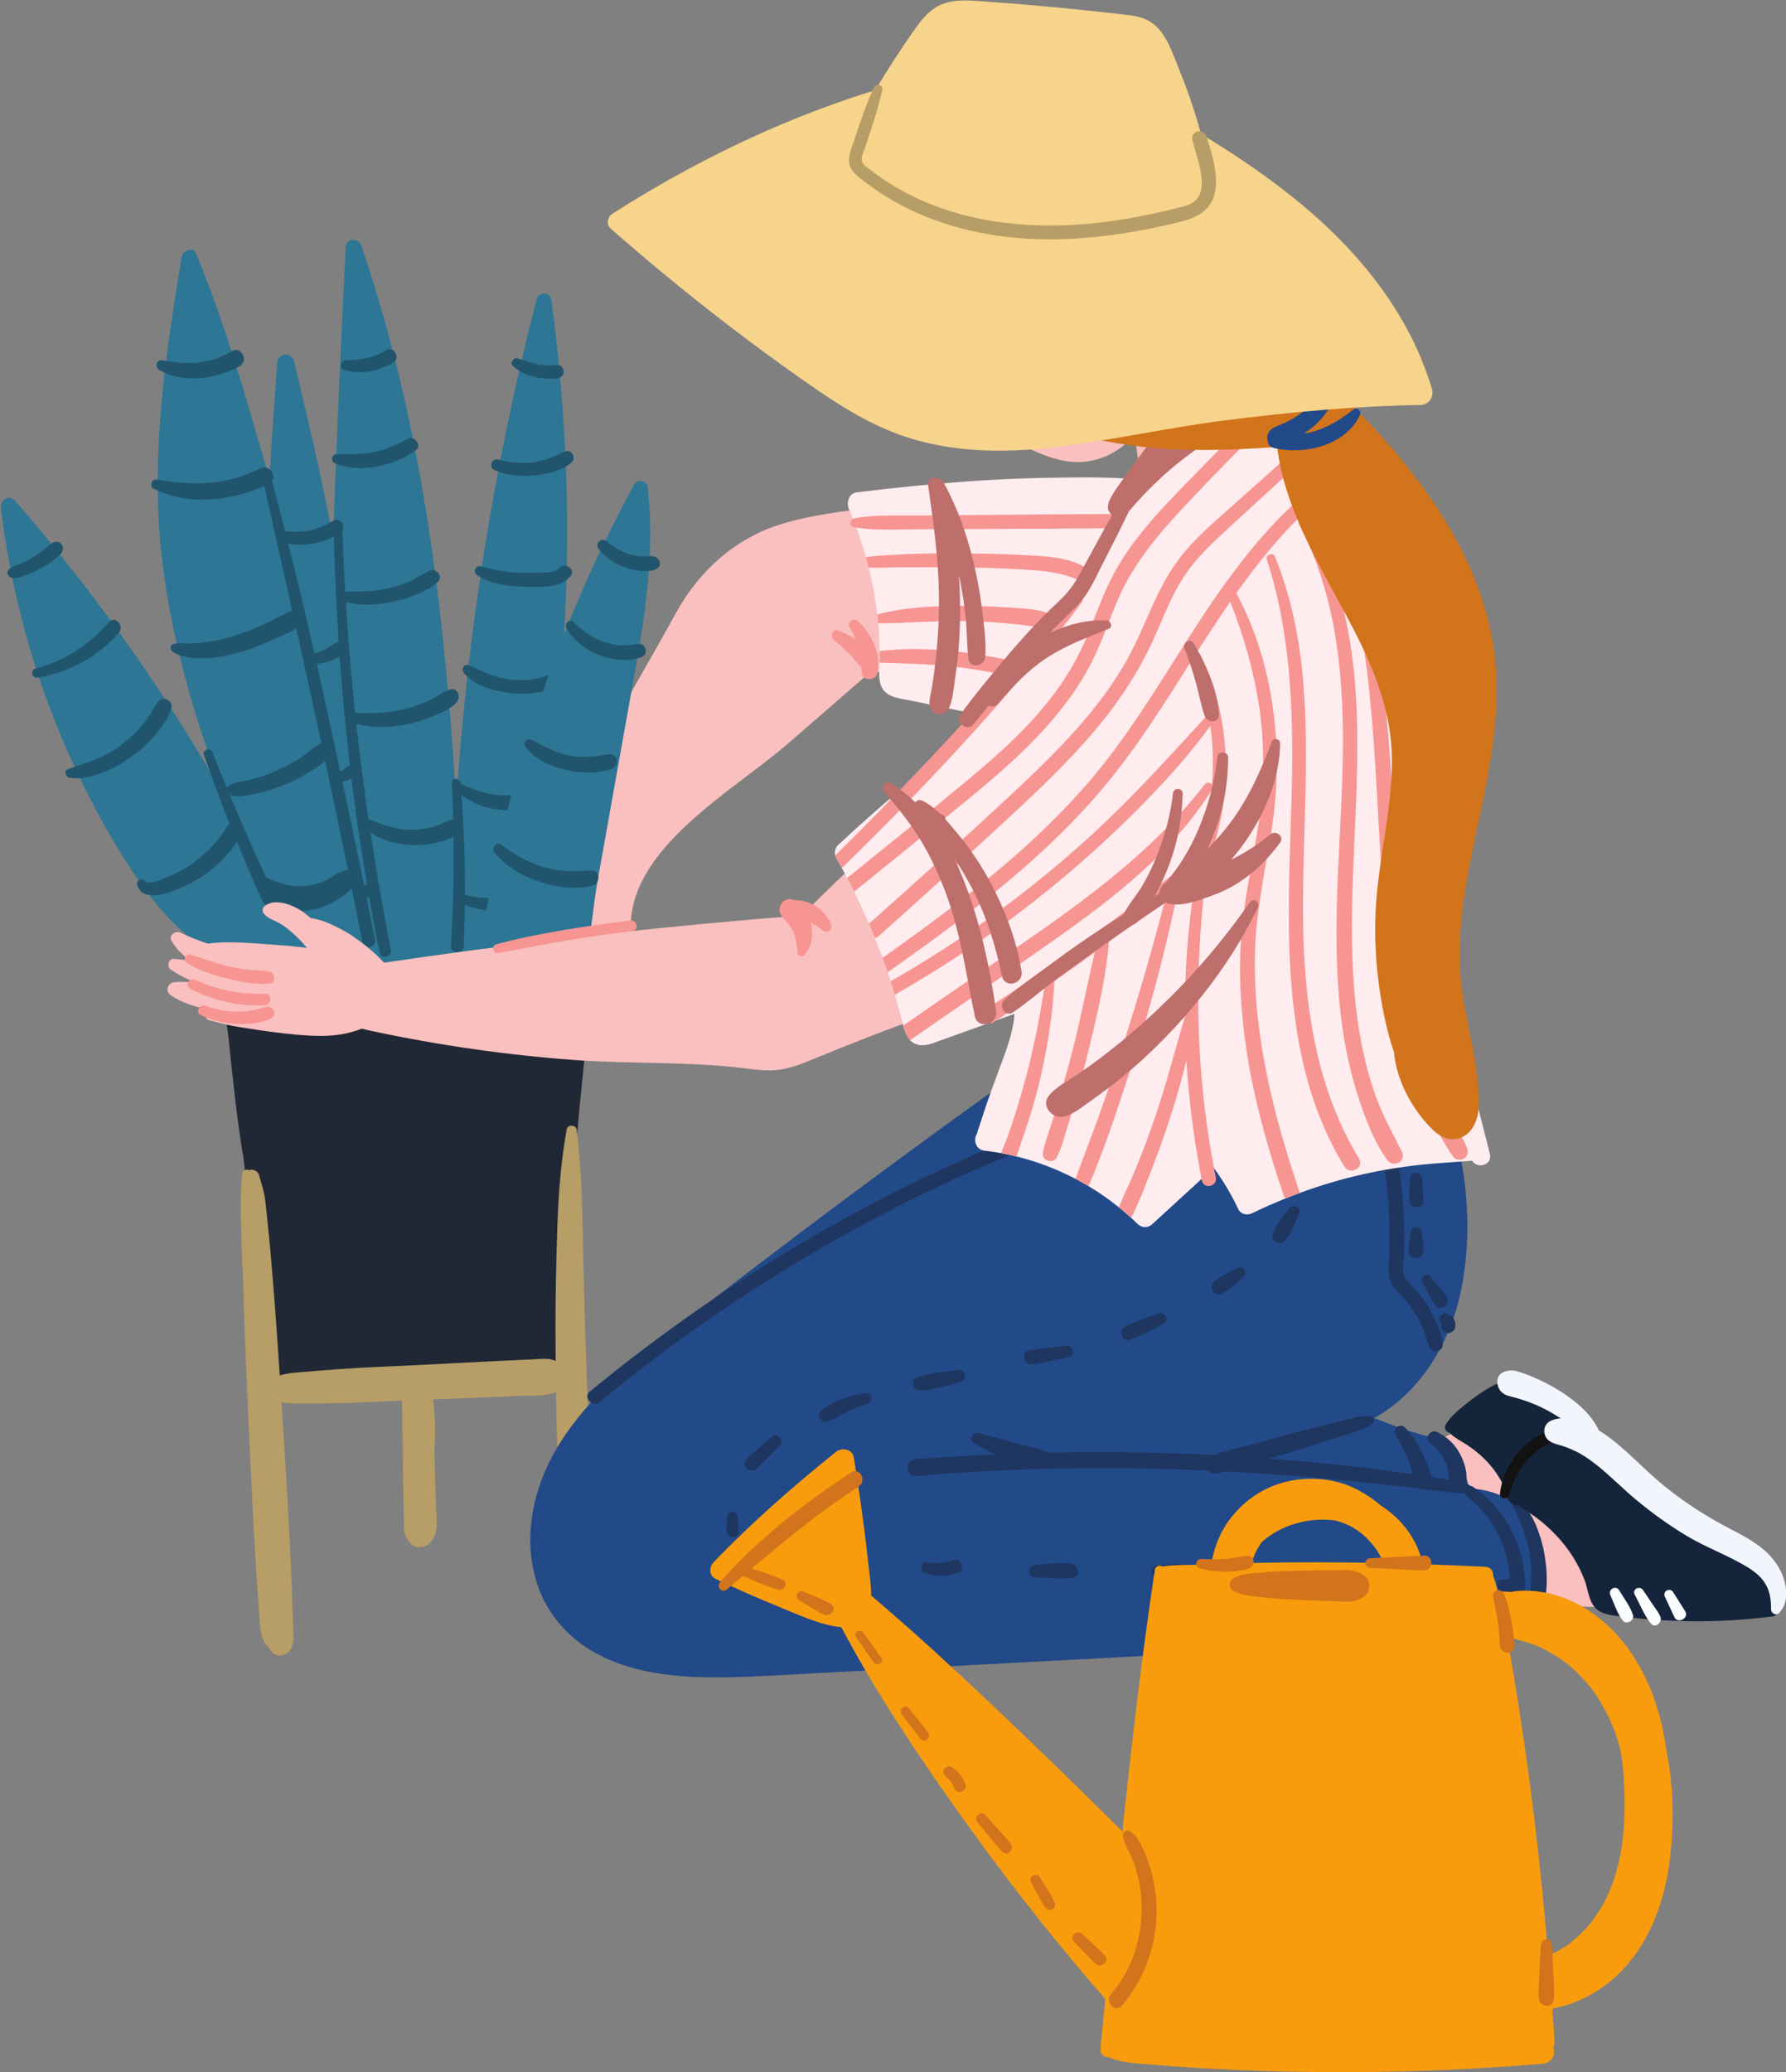 <?xml version="1.0" encoding="UTF-8"?><svg xmlns="http://www.w3.org/2000/svg" xmlns:xlink="http://www.w3.org/1999/xlink" height="934.8" preserveAspectRatio="xMidYMid meet" version="1.0" viewBox="-0.4 -0.2 805.8 934.8" width="805.8" zoomAndPan="magnify"><rect x="-0.4" y="-0.2" width="805.8" height="934.8" fill="#808080" stroke="none"/><defs><clipPath id="a"><path d="M 675 618 L 805.48 618 L 805.48 729 L 675 729 Z M 675 618"/></clipPath><clipPath id="b"><path d="M 320 653 L 755 653 L 755 934.602 L 320 934.602 Z M 320 653"/></clipPath></defs><g><g><path d="M 254.52 201.738 C 253.41 179.359 251.324 157.031 248.309 134.832 C 247.852 131.484 242.59 131.445 241.777 134.586 C 231.875 172.918 223.863 211.719 217.719 250.832 C 211.977 287.391 207.906 324.207 205.449 361.133 C 204.332 343.25 203.02 325.379 201.371 307.531 C 197.426 264.742 191.648 222.062 182.156 180.121 C 176.844 156.648 170.383 133.406 162.621 110.625 C 161.383 106.992 155.793 107.012 155.582 111.277 C 153.414 155.191 151.359 199.109 149.914 243.055 C 148.762 236.766 147.535 230.488 146.246 224.227 C 141.996 203.578 137.102 183.07 132.203 162.566 C 131.195 158.344 124.98 158.98 124.68 163.266 C 123.445 180.746 122.227 198.234 121.164 215.734 C 118.094 205.016 114.961 194.324 111.828 183.652 C 104.941 160.184 97.438 136.879 88.074 114.27 C 86.602 110.715 82.039 112.844 81.555 115.773 C 74.27 159.875 67.609 204.078 72.348 248.844 C 76.316 286.305 86.965 322.582 100.121 357.781 C 98.48 354.906 96.824 352.035 95.145 349.184 C 78.699 321.215 60.613 294.207 41.016 268.352 C 29.91 253.703 18.312 239.434 6.262 225.559 C 3.656 222.559 -0.367 225.586 0.027 228.895 C 4.316 264.777 13.699 299.949 27.711 333.258 C 34.711 349.898 42.879 366.051 52.168 381.535 C 61.141 396.492 71.309 411.125 84.766 422.418 C 91.91 428.418 99.668 433.402 108.137 437.328 C 115.34 440.664 122.879 442.844 130.629 444.309 C 131.297 445.93 132.211 447.363 133.527 448.426 C 138.152 452.16 144.582 448.992 149.414 447.344 C 154.445 445.629 159.465 443.816 164.598 442.422 C 166.449 445.336 171.367 444.273 171.535 440.883 C 176.926 440.035 182.266 440.094 187.758 440.707 C 200.438 442.117 213.461 445.191 225.488 439.227 C 228.508 437.73 227.906 434.188 225.836 432.582 C 234.453 416.266 238.805 398.539 242.281 380.504 C 246.043 360.984 249.066 341.332 251.16 321.562 C 255.375 281.785 256.5 241.688 254.52 201.738" fill="#2d7695"/></g><g><path d="M 164.781 398.949 C 164.477 399.012 164.168 399.07 163.863 399.133 C 160.66 383.492 157.395 367.863 154.047 352.25 C 155.5 352.23 156.926 351.777 158.152 350.93 C 159.641 363.062 161.336 375.168 163.258 387.234 C 163.879 391.125 164.523 395.016 165.184 398.902 C 165.051 398.91 164.918 398.922 164.781 398.949 Z M 153.617 393.145 C 153.539 393.199 153.465 393.262 153.387 393.32 C 152.711 393.328 152.016 393.543 151.363 394.047 C 146.809 397.562 141.074 399.555 135.324 399.609 C 129.801 399.66 124.57 397.914 119.621 395.602 C 113.949 383.254 108.469 370.812 103.215 358.277 C 106.504 359.844 110.914 358.68 114.332 357.988 C 118.496 357.145 122.559 355.918 126.527 354.406 C 130.496 352.895 134.285 351.066 137.91 348.844 C 140.637 347.176 143.801 345.305 146.305 343.062 C 148.859 355.004 151.383 366.949 153.852 378.906 C 154.77 383.344 155.664 387.781 156.566 392.219 C 155.609 392.172 154.578 392.445 153.617 393.145 Z M 142.535 299.277 C 146.121 298.91 149.859 297.875 152.84 295.902 C 154.012 312.328 155.543 328.73 157.453 345.082 C 156.762 345.211 156.109 345.629 155.645 346.258 C 155.066 347.039 154.07 347.477 153.062 347.656 C 152.664 345.797 152.27 343.934 151.867 342.074 C 148.781 327.812 145.715 313.531 142.535 299.277 Z M 133.777 261.781 C 132.398 256.207 131.004 250.637 129.602 245.07 C 136.336 246.344 144.168 245.012 150.234 241.883 C 150.641 257.629 151.352 273.375 152.379 289.105 C 152.371 289.109 152.363 289.109 152.355 289.113 C 150.18 290.242 148.258 291.789 146.059 292.883 C 144.598 293.605 143.07 294.219 141.52 294.738 C 139.039 283.727 136.484 272.73 133.777 261.781 Z M 243.723 355.379 C 240.711 355.914 237.902 357.414 234.863 358.02 C 231.973 358.594 229.043 358.766 226.098 358.598 C 220.02 358.254 213.945 356.488 208.512 353.773 C 208.16 353.598 207.789 353.539 207.426 353.566 C 207.414 353.422 207.402 353.277 207.391 353.133 C 207.188 350.695 203.391 350.434 203.508 352.969 C 203.758 358.402 203.934 363.844 204.059 369.285 C 203.957 369.309 203.852 369.34 203.746 369.375 C 200.617 370.465 197.824 372.125 194.578 372.961 C 191.273 373.812 187.895 374.168 184.484 374.117 C 177.848 374.016 171.91 371.77 165.852 369.34 C 163.762 355.043 161.93 340.703 160.355 326.344 C 167.672 328.34 175.445 328.059 182.867 326.629 C 186.996 325.828 191 324.539 194.871 322.906 C 198.379 321.426 203.148 319.555 205.676 316.625 C 207.605 314.387 206.125 309.602 202.574 310.832 C 198.969 312.082 195.785 314.648 192.277 316.23 C 188.895 317.758 185.352 318.914 181.746 319.789 C 174.547 321.539 167.199 321.641 159.836 321.473 C 158.363 307.578 157.133 293.66 156.164 279.73 C 155.973 276.961 155.801 274.191 155.629 271.426 C 162.09 273.152 169.223 272.773 175.676 271.5 C 182.961 270.062 191.184 267.289 196.984 262.508 C 199.883 260.117 196.402 255.594 193.199 257.273 C 190.137 258.879 187.316 260.809 184.129 262.207 C 180.957 263.598 177.641 264.625 174.262 265.359 C 167.961 266.73 161.711 266.672 155.344 266.668 C 154.809 257.488 154.387 248.309 154.066 239.121 C 155.496 236.633 153.105 232.98 149.992 234.695 C 146.336 236.715 142.863 238.41 138.719 239.203 C 135.234 239.871 131.727 239.738 128.211 239.543 C 126.289 231.957 124.352 224.375 122.398 216.797 C 124.246 213.922 120.934 209.18 117.047 211.121 C 109.91 214.688 102.047 216.973 94.086 217.625 C 86.105 218.281 77.992 217.371 70.102 216.184 C 67.969 215.859 66.945 219.27 68.852 220.223 C 84.281 227.938 103.363 226.031 118.812 219.082 C 123.047 237.809 127.277 256.539 131.461 275.281 C 127.172 276.898 123.117 279.395 118.957 281.301 C 114.609 283.289 110.176 285.102 105.625 286.574 C 101.137 288.031 96.617 288.965 91.945 289.566 C 89.711 289.852 87.516 290.086 85.258 290.078 C 82.867 290.07 80.375 289.758 78.023 290.266 C 76.293 290.637 76.207 292.77 77.445 293.719 C 81.09 296.516 87.238 296.766 91.66 296.758 C 96.621 296.746 101.664 295.738 106.438 294.445 C 111.41 293.094 116.227 291.234 120.941 289.164 C 124.938 287.414 129.434 285.695 133.262 283.379 C 137.086 300.582 140.871 317.793 144.582 335.02 C 144.348 335.109 144.109 335.227 143.867 335.375 C 140.543 337.414 137.668 340.156 134.328 342.227 C 131.004 344.289 127.5 346.117 123.922 347.695 C 120.336 349.273 116.625 350.52 112.828 351.469 C 109.398 352.324 105.074 352.359 102.344 354.766 C 102.18 354.91 102.059 355.086 101.961 355.27 C 99.695 349.824 97.469 344.363 95.289 338.887 C 94.469 336.82 90.855 338.16 91.594 340.285 C 95.262 350.797 99.145 361.215 103.246 371.543 C 102.746 371.828 102.285 372.262 101.914 372.879 C 97.738 379.77 92.137 385.484 85.457 389.98 C 82.234 392.148 78.781 394.008 75.172 395.449 C 73.031 396.305 66.91 399.445 64.988 397.125 C 63.695 395.57 60.984 397.074 61.512 398.984 C 64.18 408.668 80.758 400.766 86.016 398.02 C 94.234 393.727 101.246 387.273 106.523 379.664 C 110.227 388.691 114.094 397.652 118.148 406.543 C 118.867 408.117 120.348 408.391 121.594 407.895 C 126.055 411.07 132.973 411.305 138.047 410.648 C 142.227 410.109 146.441 408.746 150.121 406.688 C 152.82 405.172 156.074 403.055 158.254 400.484 C 159.906 408.656 161.539 416.836 163.148 425.016 C 163.875 428.699 169.566 427.383 168.836 423.703 C 167.559 417.312 166.27 410.93 164.973 404.547 C 165.375 404.594 165.773 404.59 166.156 404.504 C 167.621 412.863 169.164 421.207 170.809 429.531 C 171.465 432.848 176.57 431.664 175.926 428.348 C 172.488 410.773 169.43 393.109 166.75 375.391 C 171.789 378.883 178.172 380.488 184.199 380.938 C 190.43 381.402 198.379 380.426 204.195 377.164 C 204.395 393.633 204.035 410.117 203.094 426.539 C 202.879 430.23 208.66 430.469 208.824 426.781 C 209.105 420.488 209.281 414.199 209.355 407.914 C 213.602 409.723 218.02 410.777 222.703 410.633 C 227.66 410.477 234.047 409.715 238.008 406.496 C 240.41 404.547 238.012 400.926 235.309 401.449 C 233.238 401.852 231.344 402.934 229.312 403.52 C 227.094 404.156 224.805 404.594 222.5 404.738 C 218.121 405.012 213.625 404.688 209.391 403.539 C 209.457 388.523 208.93 373.527 207.812 358.527 C 212.953 362.355 218.926 364.531 225.398 365.121 C 232 365.723 241.281 365.188 246.645 360.84 C 249.273 358.707 246.625 354.859 243.723 355.379" fill="#21556d"/></g><g><path d="M 104.148 158.246 C 99.406 161.094 94.262 162.809 88.758 163.375 C 83.164 163.953 78.035 163.07 72.52 162.359 C 70.215 162.066 69.473 165.359 71.242 166.492 C 76.312 169.738 83.426 170.867 89.379 170.426 C 95.863 169.941 102.09 168.125 107.758 164.922 C 112.008 162.52 108.34 155.734 104.148 158.246" fill="#21556d"/></g><g><path d="M 71.25 316.012 C 69.668 317.641 68.789 319.852 67.57 321.758 C 66.449 323.504 65.238 325.199 63.906 326.789 C 61.031 330.223 57.668 333.379 54.078 336.051 C 50.602 338.633 46.746 340.762 42.75 342.43 C 38.652 344.137 34.363 345.219 30.242 346.809 C 28.137 347.621 29.336 350.531 31.148 350.738 C 40.594 351.809 50.98 346.762 58.488 341.477 C 62.461 338.684 66.039 335.516 69.164 331.793 C 72.223 328.148 76.242 323.441 76.984 318.633 C 77.445 315.668 73.203 314.004 71.25 316.012" fill="#21556d"/></g><g><path d="M 48.656 280.473 C 40.168 290.605 28.484 298.145 15.656 301.398 C 13.027 302.062 13.957 305.898 16.598 305.469 C 30.863 303.168 43.672 296.168 53.191 285.285 C 55.984 282.09 51.367 277.23 48.656 280.473" fill="#21556d"/></g><g><path d="M 183.473 197.793 C 178.465 200.461 173.691 202.727 168.074 203.828 C 162.535 204.91 157.082 204.621 151.484 204.699 C 149.027 204.73 148.621 207.859 150.773 208.781 C 161.961 213.574 177.629 209.898 187.199 202.949 C 190.191 200.777 186.594 196.129 183.473 197.793" fill="#21556d"/></g><g><path d="M 173.746 157.773 C 168.27 161.203 162.211 162.359 155.805 162.312 C 153.25 162.297 152.363 166.176 155.012 166.871 C 162.465 168.832 170.188 167.242 176.848 163.504 C 180.516 161.449 177.289 155.555 173.746 157.773" fill="#21556d"/></g><g><path d="M 251.543 302.973 C 248.043 303.887 244.852 305.453 241.23 306.086 C 237.805 306.68 234.32 306.77 230.859 306.453 C 227.379 306.137 223.984 305.324 220.703 304.125 C 217.355 302.898 214.32 300.98 210.957 299.852 C 208.809 299.133 207.629 301.734 208.812 303.281 C 213.41 309.301 223.043 311.676 230.191 312.48 C 234.051 312.914 237.961 312.797 241.805 312.25 C 245.621 311.707 250.434 310.77 253.652 308.559 C 256.273 306.766 255.082 302.051 251.543 302.973" fill="#21556d"/></g><g><path d="M 251.684 256.262 C 250.324 257.965 247.316 257.949 245.355 258.035 C 242.074 258.18 238.785 258.27 235.5 258.211 C 228.953 258.09 222.914 257.164 216.645 255.277 C 214.23 254.555 212.793 257.832 214.836 259.223 C 221.34 263.656 229.906 264.465 237.59 264.469 C 244.199 264.469 252.461 265.305 257.043 259.609 C 259.59 256.449 254.199 253.109 251.684 256.262" fill="#21556d"/></g><g><path d="M 254.812 203.387 C 252.43 204.152 250.312 205.559 247.957 206.422 C 245.445 207.348 242.809 207.969 240.16 208.336 C 234.941 209.047 229.543 208.461 224.473 207.133 C 221.234 206.285 219.863 210.844 222.938 212.051 C 228.605 214.277 234.582 214.883 240.621 214.27 C 246.086 213.719 253.32 212.234 257.516 208.434 C 259.598 206.547 257.672 202.469 254.812 203.387" fill="#21556d"/></g><g><path d="M 22.82 244.945 C 19.629 247.441 16.734 250.051 13.16 252.027 C 11.492 252.949 9.762 253.781 7.984 254.477 C 6.109 255.203 4.52 255.426 3.293 257.129 C 2.41 258.363 3.309 259.785 4.473 260.305 C 6.512 261.219 8.805 260.109 10.785 259.402 C 12.691 258.719 14.566 257.949 16.379 257.047 C 20.207 255.141 24.234 252.688 27.086 249.477 C 29.754 246.473 25.984 242.469 22.82 244.945" fill="#21556d"/></g><g><path d="M 261.949 449.309 C 231.891 445.719 201.828 443.57 171.539 443.598 C 156.621 443.609 141.711 443.891 126.812 444.707 C 123.27 444.898 119.727 445.117 116.184 445.363 C 112.465 445.621 108.555 445.676 105.512 448.129 C 105.031 448.516 104.613 448.934 104.238 449.375 C 103.133 449.496 102.125 450.234 102.238 451.523 C 102.277 451.957 102.32 452.387 102.359 452.82 C 100.84 457.574 102.238 463.59 102.73 468.266 C 104.531 485.402 106.254 502.551 108.996 519.566 C 109.051 519.895 109.137 520.195 109.25 520.477 C 111.172 537.551 113.203 554.609 115.293 571.68 C 116.516 581.652 117.734 591.629 118.961 601.602 C 119.574 606.59 120.191 611.574 120.809 616.559 C 121.301 620.559 121.68 624.801 125.457 627.129 C 129.004 629.312 133.676 628.473 137.598 628.273 C 142.621 628.02 147.648 627.762 152.676 627.504 C 162.727 626.992 172.781 626.535 182.832 626.062 C 205.629 624.984 228.426 623.906 251.223 622.828 C 253.414 622.727 255.598 621.238 255.598 618.805 C 255.574 575.781 257.668 532.746 262.004 489.941 C 263.223 477.914 264.621 465.902 266.184 453.914 C 266.508 451.414 264.148 449.57 261.949 449.309" fill="#202735"/></g><g><path d="M 270.023 726.68 C 269.746 722.738 269.449 718.797 269.176 714.855 C 268.668 707.508 268.199 700.156 267.766 692.805 C 266.891 677.918 266.215 663.02 265.484 648.129 C 264.047 618.68 263.258 589.199 262.617 559.727 C 262.25 542.906 261.883 526.102 259.781 509.398 C 259.5 507.164 255.684 506.977 255.277 509.227 C 252.664 523.797 251.539 538.52 251.055 553.312 C 250.562 568.203 250.215 583.09 250.219 597.984 C 250.219 603.242 250.246 608.5 250.289 613.754 C 250.078 613.652 249.867 613.559 249.645 613.477 C 246.605 612.352 243.359 612.855 240.191 613.012 C 237.688 613.133 235.184 613.25 232.68 613.371 C 227.312 613.633 221.945 613.891 216.578 614.148 C 206.023 614.66 195.469 615.219 184.914 615.758 C 174.363 616.297 163.785 616.645 153.25 617.402 C 147.875 617.785 142.496 618.203 137.129 618.668 C 133.582 618.977 129.438 619.129 125.832 620.301 C 124.855 605.496 123.812 590.699 122.598 575.91 C 121.961 568.188 121.316 560.473 120.488 552.77 C 120.07 548.871 119.727 544.953 119.23 541.066 C 118.734 537.188 117.496 533.465 116.387 529.727 C 115.859 527.949 113.512 527.012 111.973 527.723 C 110.84 527.043 109.102 527.676 108.918 529.312 C 108.113 536.434 108.168 543.598 108.355 550.754 C 108.527 557.562 108.613 564.379 108.996 571.176 C 109.094 572.895 109.188 574.613 109.285 576.336 C 109.582 588.027 109.895 599.711 110.41 611.395 C 111.621 638.859 112.801 666.316 114.312 693.766 C 114.727 701.312 115.184 708.852 115.734 716.391 C 116.027 720.344 116.316 724.297 116.605 728.246 C 116.938 732.727 116.762 737.289 119.238 741.199 C 119.652 741.848 120.199 742.422 120.832 742.898 C 121.008 743.277 121.199 743.648 121.418 744.012 C 123.922 748.133 129.363 747.254 131.141 743.066 C 132.34 740.234 132.113 737.438 131.848 734.508 C 131.875 733.172 131.793 731.832 131.746 730.496 C 131.633 727.09 131.516 723.684 131.398 720.277 C 131.16 713.273 130.902 706.281 130.535 699.285 C 129.82 685.637 129.125 671.992 128.262 658.355 C 127.715 649.715 127.172 641.07 126.621 632.434 C 130.207 633.191 134.254 632.961 137.598 632.957 C 142.949 632.949 148.32 632.902 153.672 632.766 C 162.777 632.531 171.883 632.082 180.984 631.695 C 181.125 641.926 181.262 652.152 181.402 662.383 C 181.477 667.754 181.527 673.129 181.621 678.496 C 181.66 681.004 181.738 683.512 181.801 686.02 C 181.844 687.68 181.703 689.57 182.074 691.191 C 182.496 693.012 183.586 694.504 184.762 695.902 C 187.512 699.172 192.164 697.871 194.41 694.945 C 197.758 690.59 196.395 683.273 196.246 678.039 C 196.102 672.844 195.953 667.648 195.805 662.453 C 195.723 659.516 195.641 656.574 195.559 653.637 C 195.574 653.496 195.598 653.359 195.609 653.219 C 196.184 645.84 195.926 638.465 195.023 631.133 C 202.34 630.844 209.656 630.559 216.973 630.246 C 222.336 630.023 227.703 629.793 233.066 629.566 C 238.617 629.332 245.273 630.012 250.445 627.816 C 250.734 647.301 251.316 666.777 252.301 686.25 C 252.719 694.496 253.184 702.742 253.695 710.984 C 253.961 715.285 254.238 719.586 254.531 723.883 C 254.871 728.891 254.383 734.504 258.516 738.016 C 260.805 739.961 264.707 740.93 267.035 738.266 C 268.68 736.391 270.117 734.641 270.309 732.051 C 270.434 730.293 270.148 728.438 270.023 726.68" fill="#b79d66"/></g><g><path d="M 781.219 728.297 C 783.371 728.027 785.441 727.457 787.305 726.344 C 791.316 723.945 793.539 717.996 790.477 714.465 C 788.957 712.715 786.602 711.996 784.387 711.297 C 752.828 701.348 737.57 681.707 716.195 659.316 C 703.855 646.387 689.27 631.734 668.996 638.727 C 660.977 641.492 654.539 648.355 646.148 649.621 C 640.078 650.535 634.016 648.34 628.266 646.184 C 618.961 642.688 609.699 637.484 600.023 635.406 C 606.207 632.262 612.172 628.727 617.812 624.648 C 629.023 616.539 638.473 606.195 644.328 593.566 C 650.949 579.277 652.809 563.398 651.762 547.785 C 650.668 531.48 647.188 515.613 642.891 499.887 C 639.062 485.871 634.875 471.672 632.938 457.203 C 634.887 448.148 636.477 438.992 638.098 429.93 C 644.172 396.02 649.191 361.641 651.043 327.215 C 652.637 297.582 650.117 266.391 632.645 241.352 C 619.098 221.938 600.059 207.633 582.094 192.598 C 565.273 178.52 547.598 163.055 539.359 142.332 C 537.332 136.207 535.945 129.887 534.523 123.598 C 532.465 105.59 523.023 89.086 512.277 74.848 C 502.5 61.898 488.488 49.453 472.121 46.277 C 464.027 44.012 455.234 43.707 446.891 44.406 C 430.438 45.781 412.605 49.82 401.719 63.262 C 391.258 76.168 389.91 93.809 392.324 109.664 C 394.691 125.195 400.973 140.457 409.305 153.719 C 417.832 167.285 428.727 179.156 441.508 188.82 C 447.723 193.52 454.391 197.621 461.406 201.012 C 469.648 204.992 478.727 208.848 488.078 208.191 C 497.578 207.523 505.344 202.75 511.555 196.176 C 511.871 198.469 512.195 200.766 512.508 203.059 C 513.16 207.871 513.844 212.68 514.543 217.48 C 514.422 217.676 514.301 217.863 514.18 218.059 C 513.926 218.473 513.672 218.887 513.414 219.301 C 505.715 219.602 498.016 219.953 490.32 220.359 C 474.383 221.203 458.457 222.277 442.551 223.578 C 426.414 224.898 410.332 226.648 394.262 228.652 C 380.215 230.402 366.012 232.035 352.41 236.129 C 331.762 242.336 315.09 257.09 304.469 276.504 C 291.402 300.395 277.203 323.633 264.82 348.176 C 251.152 375.27 240.715 401.496 223.824 427.055 C 244.062 425.938 264.246 423.746 284.254 420.492 C 281.82 383.062 330.227 356.887 355.105 335.273 C 367.074 324.871 379.043 314.473 391.016 304.07 C 391.609 303.555 392.199 303.039 392.793 302.523 C 399.285 303.375 405.777 304.203 412.273 304.996 C 429.965 307.152 447.688 309.078 465.426 310.816 C 466.059 310.879 466.695 310.938 467.328 310.996 C 466.199 315.289 465.273 319.629 464.586 324.023 C 459.625 327.625 454.707 331.281 449.836 335 C 418.637 358.82 389.02 384.801 361.473 412.777 C 304.59 417.086 247.895 423.449 191.406 431.41 C 185.23 432.281 179.059 433.184 172.887 434.102 C 168.879 429.73 164.16 425.895 159.414 422.59 C 155.863 420.117 152.02 418.133 148.074 416.367 C 145.332 415.137 142.539 414.422 139.68 413.891 C 138.727 413.062 137.754 412.254 136.734 411.492 C 132.34 408.219 123.645 404.559 118.844 408.676 C 117.816 409.555 117.914 411.156 118.742 412.109 C 120.66 414.332 123.617 415.055 125.945 416.426 C 128.656 418.02 130.332 419.512 132.312 421.316 C 134.391 423.211 136.297 425.277 138.117 427.422 C 132.992 426.746 127.848 426.297 122.688 425.953 C 113.09 425.309 103 424.188 93.398 425.496 C 89.23 424.141 85.133 422.504 81.082 420.566 C 78.742 419.453 75.395 421.664 77.039 424.363 C 79.27 428.035 82.227 430.965 85.625 433.316 C 83.184 432.922 80.738 432.586 78.277 432.352 C 75.48 432.082 74.668 435.867 76.746 437.289 C 80.199 439.652 83.957 441.543 87.883 443.086 C 84.754 442.773 81.617 442.617 78.469 442.859 C 75.379 443.098 73.797 446.855 76.637 448.785 C 82.062 452.48 88.469 454.199 94.84 455.5 C 92.445 455.719 91.238 459.332 94.047 460.059 C 98.453 461.199 102.773 462.406 107.277 463.09 C 111.852 463.781 116.422 464.555 121.008 465.156 C 128.895 466.195 136.855 467.137 144.824 467.129 C 150.848 467.121 157.164 466.133 162.863 463.844 C 164.324 464.238 165.809 464.578 167.293 464.898 C 197.543 471.367 228.238 475.777 259.09 478.016 C 284.863 479.887 310.359 478.551 335.938 481.785 C 340.766 482.398 345.652 483.012 350.488 482.473 C 356.195 481.836 361.59 479.625 366.898 477.438 C 399.418 464.039 434.297 450.973 468.484 442.426 C 472.078 441.121 475.676 439.805 479.266 438.469 C 481.559 450.457 483.238 462.527 483.473 474.781 C 483.48 475.211 483.477 475.637 483.477 476.066 C 466.16 487.699 449.113 499.734 432.215 511.996 C 403.633 532.738 375.297 553.836 347.414 575.516 C 333.633 586.234 319.914 597.035 306.301 607.969 C 295.223 616.867 284.309 626.098 274.777 636.676 C 259.648 653.469 246.5 676.344 249.125 699.402 C 248.496 711.195 254.977 722.375 263.68 729.941 C 273.785 738.723 286.234 743.199 299.305 745.383 C 313.738 747.789 328.68 747.516 343.27 747.598 C 359.34 747.688 375.41 747.625 391.477 747.406 C 454.652 746.555 517.863 743.5 580.789 737.77 C 617.73 734.402 654.461 729.125 691.363 725.422 C 718.645 722.684 746.359 727.234 773.648 728.41 C 776.148 728.52 778.738 728.609 781.219 728.297" fill="#fabfbf"/></g><g><path d="M 374.5 416.707 C 371.816 410.141 364.914 405.648 357.879 405.867 C 353.355 403.805 349.203 409.297 352.465 413.258 C 354.465 415.684 356.387 417.598 357.645 420.578 C 358.18 421.852 358.578 423.211 358.816 424.57 C 359.051 425.914 359.555 427.957 359.422 429.305 C 359.242 431.18 361.895 431.875 362.836 430.359 C 364.031 428.434 365.141 427.184 365.602 424.824 C 366.059 422.5 366.145 420.254 365.77 417.91 C 365.664 417.27 365.52 416.617 365.34 415.965 C 367.188 416.84 368.953 417.953 370.672 419.477 C 372.738 421.309 375.531 419.23 374.5 416.707" fill="#f79592"/></g><g><path d="M 120.809 438.027 C 117.945 437.566 114.984 437.645 112.098 437.312 C 108.961 436.957 105.852 436.418 102.773 435.703 C 96.957 434.355 91.301 432.309 85.641 430.434 C 83.391 429.688 81.879 432.965 83.91 434.199 C 89.547 437.625 95.66 439.715 102.066 441.234 C 108.16 442.68 115.039 444.145 121.312 443.496 C 124.691 443.145 123.594 438.473 120.809 438.027" fill="#f79592"/></g><g><path d="M 119.195 448.156 C 108.473 448.484 97.59 446.418 87.852 441.875 C 85.191 440.633 82.664 444.445 85.379 445.832 C 95.875 451.199 107.184 453.82 118.98 453.309 C 122.262 453.164 122.523 448.055 119.195 448.156" fill="#f79592"/></g><g><path d="M 120.012 453.996 C 117.555 454.422 115.203 455.34 112.719 455.738 C 110.488 456.098 108.238 456.234 105.98 456.188 C 101.207 456.078 96.461 455.078 91.965 453.492 C 89.57 452.645 87.711 456.461 90.074 457.609 C 95.047 460.027 100.215 461.398 105.75 461.66 C 110.91 461.906 117.297 461.566 121.953 459.133 C 124.812 457.641 123.023 453.477 120.012 453.996" fill="#f79592"/></g><g><path d="M 731.746 670.609 C 728.172 665.996 721.727 662.859 716.227 661.305 C 710.398 659.656 704.074 659.48 698.203 661.008 C 689.016 663.395 680.137 670.035 676.129 678.828 C 612.238 662.906 546.727 653.477 480.922 651.055 C 471.5 650.707 462.078 650.566 452.652 650.566 C 443.176 650.57 433.781 651.109 424.332 651.82 C 421.777 652.016 421.465 655.77 424.16 655.902 C 457.27 657.539 490.402 658.395 523.426 661.559 C 556.426 664.719 589.262 669.242 621.805 675.609 C 639.957 679.16 658.016 683.168 675.949 687.688 C 679.906 688.684 682.352 684.504 681.234 681.668 C 685.602 674.953 691.617 669.586 699.758 667.746 C 704.477 666.684 709.402 666.992 714.016 668.402 C 719.227 670 722.836 673.078 726.977 676.426 C 728.438 677.609 730.82 676.902 731.895 675.594 C 733.16 674.051 732.922 672.129 731.746 670.609" fill="#f79592"/></g><g><path d="M 695.18 703.828 C 693.449 696.328 691.668 688.352 686.855 682.16 C 681.16 674.836 671.676 671.754 662.25 671.164 C 661.832 668.344 661.086 665.582 660.211 663.137 C 658.004 656.977 654.727 651.914 649.582 647.848 C 648.25 646.793 646.941 647.258 646.168 648.281 C 644.055 647.715 641.875 647.281 639.809 646.68 C 636.598 645.742 633.41 644.711 630.258 643.586 C 626.699 642.316 623.156 640.941 619.645 639.508 C 640.297 628 653.594 605.938 658.527 583.086 C 664.551 555.191 661.461 525.09 652.414 498.184 C 649.895 490.688 646.965 483.305 643.344 476.27 C 641.488 472.66 639.535 469.07 637.379 465.633 C 636.699 464.547 635.965 463.496 635.211 462.457 C 636.859 461.156 637.246 458.445 636.285 456.664 C 634.98 454.25 632.355 453.887 630.023 454.801 C 629.195 455.125 628.359 455.438 627.523 455.75 C 627.414 455.781 627.305 455.82 627.203 455.871 C 590.848 469.418 551.043 471.219 512.641 471.926 C 502.035 472.121 491.785 470.98 481.738 467.492 C 479.301 466.648 477.84 469.023 478.41 470.977 C 476.652 471.875 474.926 472.816 473.281 473.938 C 470.086 476.109 466.895 478.289 463.703 480.473 C 457.605 484.645 451.645 489.027 445.648 493.344 C 433.91 501.781 422.215 510.273 410.555 518.816 C 386.941 536.129 363.488 553.656 340.203 571.41 C 328.703 580.176 317.254 588.996 305.902 597.953 C 295.719 605.988 285.453 613.965 275.941 622.797 C 257.859 639.586 242.898 660.008 239.496 685.008 C 237.895 696.754 239.242 708.926 244.074 719.793 C 248.434 729.598 256.02 737.863 265.051 743.578 C 283.203 755.066 306.039 756.785 326.973 756.488 C 339.848 756.309 352.723 755.387 365.578 754.719 L 410.297 752.395 C 439.93 750.855 469.562 749.281 499.195 747.715 C 529.008 746.141 558.82 744.566 588.633 742.988 C 603.359 742.211 618.086 741.434 632.812 740.656 L 655.445 739.461 C 662.004 739.113 668.742 739.129 675.219 737.926 C 680.457 736.949 685.699 734.781 689.316 730.762 C 691.211 731.27 693.453 730.633 694.461 728.812 C 698.555 721.441 696.984 711.637 695.18 703.828" fill="#224988"/></g><g><path d="M 664.262 670.578 C 663.793 670.266 663.332 670.129 662.898 670.121 C 662.664 669.805 662.324 669.547 661.852 669.414 C 661.52 669.324 661.188 669.246 660.855 669.156 C 660.875 669.098 660.902 669.043 660.918 668.977 C 662.051 664.574 660.223 659.176 658.102 655.293 C 655.848 651.184 652.398 648.02 648.223 645.918 C 644.812 644.207 641.992 648.652 645.078 650.949 C 647.82 652.988 649.965 655.824 651.512 658.859 C 652.98 661.738 653 664.539 653.543 667.508 C 650.781 666.98 648.004 666.535 645.223 666.117 C 644.602 662.281 642.734 658.34 641.113 654.945 C 639.16 650.852 636.574 647.031 633.426 643.766 C 631.375 641.637 627.777 644.16 629.207 646.816 C 631.164 650.445 633.09 654.086 634.793 657.844 C 635.82 660.113 636.473 662.547 637.215 664.93 C 629.523 663.773 621.824 662.703 614.102 661.809 C 600.125 660.188 586.113 658.848 572.082 657.777 C 576.02 656.648 579.957 655.516 583.867 654.305 C 589.684 652.504 595.473 650.605 601.273 648.754 C 606.961 646.938 613.355 645.531 618.5 642.402 C 620.121 641.414 619.742 638.551 617.613 638.566 C 611.602 638.609 605.531 640.691 599.746 642.145 C 593.688 643.66 587.605 645.105 581.562 646.699 C 575.691 648.246 569.855 649.945 564.004 651.566 C 558.559 653.074 552.672 654.184 547.34 656.203 C 522.406 654.938 497.414 654.625 472.457 655.148 C 472.059 654.746 471.551 654.426 470.926 654.238 C 466.02 652.746 460.918 651.816 455.977 650.398 C 451.035 648.973 446.094 647.609 441.121 646.293 C 438.422 645.578 436.488 649.32 439.031 650.852 C 442.113 652.703 445.406 654.414 448.824 655.926 C 436.906 656.461 425 657.184 413.094 657.988 C 411.008 658.133 409.211 659.434 409.094 661.664 C 408.992 663.527 410.703 665.844 412.77 665.664 C 456.492 661.848 500.629 661.215 544.586 663.188 C 545.512 664.148 546.844 664.75 548.312 664.539 C 549.707 664.336 551.094 663.977 552.473 663.566 C 570.512 664.504 588.52 665.875 606.445 667.645 C 615.578 668.547 624.707 669.527 633.824 670.559 C 642.699 671.562 651.582 673.078 660.508 673.469 C 660.645 674.012 660.965 674.535 661.527 674.949 C 673.117 683.488 679.902 697.414 680.758 711.641 C 680.684 711.699 680.605 711.75 680.535 711.812 C 680.23 712.086 680.176 712.129 680.367 711.941 C 680.211 712.035 680.047 712.117 679.883 712.191 C 679.625 712.297 678.898 712.473 678.336 712.363 C 677.098 712.129 675.852 712.496 675.305 713.734 C 674.812 714.848 675.137 716.277 676.242 716.922 C 677.594 717.711 679.164 718.156 680.723 718.195 C 680.359 723.375 679.195 728.492 677.148 733.297 C 675.41 737.383 682.027 739.414 683.742 735.352 C 693.383 712.477 684.75 684.434 664.262 670.578" fill="#1e3660"/></g><g><path d="M 478.625 505.789 C 463.273 509.961 448.441 516.516 433.945 523.02 C 419.297 529.586 404.867 536.637 390.684 544.148 C 362.312 559.172 334.922 576.047 308.746 594.637 C 294.008 605.105 279.648 616.098 265.703 627.602 C 262.516 630.23 266.926 634.895 270.105 632.27 C 319.168 591.754 373.488 557.703 431.312 531.145 C 447.449 523.734 464.148 517.484 480.121 509.754 C 482.281 508.711 480.957 505.152 478.625 505.789" fill="#1e3660"/></g><g><path d="M 649.43 501.414 C 641.406 504.938 633.094 508.047 624.574 510.137 C 622.91 510.543 621.98 512.156 622.281 513.809 C 625.488 531.527 627.18 549.352 626.438 567.367 C 626.285 571.016 625.602 575.012 627.195 578.449 C 628.746 581.789 632.117 584.207 634.406 587.035 C 636.867 590.074 638.93 593.43 640.629 596.949 C 642.328 600.477 643.113 604.309 644.746 607.828 C 645.984 610.488 650.648 609.516 650.504 606.5 C 650.32 602.676 648.723 598.914 647.184 595.445 C 645.598 591.879 643.613 588.52 641.328 585.355 C 639.07 582.23 636.156 579.734 633.82 576.719 C 631.641 573.906 632.926 568.875 633.023 565.562 C 633.523 548.754 632.297 531.703 628.848 515.219 C 636.773 512.703 644.27 509.414 651.281 504.836 C 653.375 503.465 651.734 500.402 649.43 501.414" fill="#1e3660"/></g><g><path d="M 658.422 511.508 C 658.051 510.566 657.043 509.949 656.016 510.203 L 654.465 510.59 C 653.461 510.527 652.59 510.887 651.57 511.254 C 650.242 511.734 648.969 512.219 647.895 513.156 C 645.559 515.191 647.879 518.52 650.551 518.121 C 651.816 517.934 653.031 517.227 654.133 516.59 C 655.047 516.059 655.77 515.613 656.34 514.895 C 656.719 514.621 657.102 514.352 657.48 514.078 C 658.328 513.477 658.836 512.555 658.422 511.508" fill="#1e3660"/></g><g><path d="M 645.859 518.828 C 645.363 517.582 644.027 516.762 642.664 517.102 C 640.762 517.578 638.75 517.93 636.941 518.691 C 635.52 519.293 635.039 521.199 635.535 522.52 C 636.066 523.93 637.609 524.84 639.121 524.461 C 640.988 523.992 642.836 522.988 644.605 522.238 C 645.859 521.711 646.32 520 645.859 518.828" fill="#1e3660"/></g><g><path d="M 641.262 531.652 C 641.035 528.223 636.059 527.848 635.82 531.422 C 635.605 534.664 635.418 537.895 635.336 541.141 C 635.234 545.297 641.852 545.516 641.75 541.41 C 641.668 538.148 641.48 534.906 641.262 531.652" fill="#1e3660"/></g><g><path d="M 641.5 559.574 C 641.32 558.156 641.141 556.742 640.957 555.328 C 640.805 554.121 639.43 553.316 638.316 553.441 C 637.027 553.578 636.227 554.523 636.066 555.781 C 635.695 558.688 634.914 561.848 635.273 564.758 C 635.477 566.391 637.348 567.477 638.848 567.312 C 640.586 567.125 641.684 565.844 641.895 564.145 C 642.078 562.664 641.688 561.055 641.5 559.574" fill="#1e3660"/></g><g><path d="M 652.406 585.395 C 651.621 583.488 650.078 581.891 648.785 580.309 C 647.492 578.719 646.195 577.129 644.902 575.539 C 643.242 573.508 640.012 575.953 641.227 578.191 C 642.211 580.008 643.195 581.82 644.18 583.637 C 645.164 585.453 646.078 587.43 647.562 588.898 C 650.102 591.406 653.68 588.48 652.406 585.395" fill="#1e3660"/></g><g><path d="M 651.637 592.312 C 650.578 592.191 649.391 593.062 649.117 594.086 C 648.863 595.047 649.148 596.359 650.074 596.902 C 649.5 598.414 650.207 600.184 651.715 600.879 C 653.371 601.641 655.527 600.809 656.039 598.969 C 656.914 595.832 654.895 592.672 651.637 592.312" fill="#1e3660"/></g><g><path d="M 696.371 700.629 C 695.594 696.219 694.285 691.93 692.57 687.797 C 690.746 683.395 688.312 679.984 685.09 676.531 C 683.562 674.898 680.98 676.836 681.961 678.789 C 685.621 686.09 688.789 693.996 689.98 702.105 C 690.566 706.109 690.625 710.148 690.344 714.184 C 690.047 718.402 688.934 722.371 688.258 726.523 C 687.996 728.145 689.547 729.641 691 729.895 C 692.738 730.195 694.047 729.18 694.719 727.648 C 698.25 719.602 697.867 709.098 696.371 700.629" fill="#1e3660"/></g><g><path d="M 591.316 509.863 C 590.336 514.867 589.289 519.828 588.707 524.895 C 588.34 528.059 593.066 528.105 593.562 525.098 C 594.363 520.266 594.703 515.406 595.117 510.527 C 595.301 508.371 591.746 507.68 591.316 509.863" fill="#1e3660"/></g><g><path d="M 581.371 544.906 C 578.488 548.582 575.457 552.125 573.793 556.539 C 572.719 559.391 576.91 562.199 578.977 559.781 C 582.191 556.023 583.918 551.465 585.844 546.957 C 587.035 544.164 582.965 542.879 581.371 544.906" fill="#1e3660"/></g><g><path d="M 557.98 571.812 C 554.148 573.633 550.516 575.434 547.316 578.262 C 544.602 580.656 547.848 584.996 550.984 583.34 C 554.742 581.359 557.707 578.562 560.746 575.645 C 562.734 573.734 560.395 570.664 557.98 571.812" fill="#1e3660"/></g><g><path d="M 522.676 592.27 C 517.41 594.086 512.039 595.766 507.066 598.312 C 503.984 599.895 505.852 605.379 509.281 604.172 C 514.582 602.305 519.512 599.641 524.484 597.047 C 526.984 595.746 525.484 591.305 522.676 592.27" fill="#1e3660"/></g><g><path d="M 480.496 606.934 C 474.98 607.527 469.5 608.09 464.035 609.062 C 459.953 609.789 461.43 615.957 465.48 615.316 C 470.938 614.449 476.273 613.191 481.656 611.953 C 484.973 611.191 483.703 606.586 480.496 606.934" fill="#1e3660"/></g><g><path d="M 431.707 617.871 C 425.613 618.797 418.836 619.098 413.074 621.355 C 410.266 622.457 411.555 627.035 414.383 627.02 C 420.531 626.98 426.996 624.668 432.953 623.27 C 436.465 622.445 435.195 617.34 431.707 617.871" fill="#1e3660"/></g><g><path d="M 389.656 628.344 C 383.02 629.574 375.277 631.656 370.109 636.234 C 367.48 638.566 370.613 642.129 373.496 640.926 C 376.371 639.723 379.031 637.98 381.84 636.625 C 384.727 635.23 387.711 634.141 390.793 633.27 C 393.922 632.383 392.867 627.746 389.656 628.344" fill="#1e3660"/></g><g><path d="M 347.684 648.023 C 343.898 651.281 340.113 654.496 336.555 658.008 C 333.754 660.777 337.824 665.121 340.758 662.469 C 344.465 659.113 347.887 655.512 351.352 651.914 C 353.738 649.438 350.305 645.77 347.684 648.023" fill="#1e3660"/></g><g><path d="M 332.488 684.23 C 332.27 681.238 327.953 680.898 327.727 684.031 C 327.566 686.195 327.375 688.34 327.434 690.512 C 327.523 693.922 332.688 694.211 332.777 690.734 C 332.836 688.559 332.645 686.402 332.488 684.23" fill="#1e3660"/></g><g><path d="M 349.16 705.07 C 346.434 703.562 343.371 702.648 340.457 701.566 C 337.965 700.641 336.027 704.68 338.484 705.859 C 341.273 707.199 344.07 708.812 347.027 709.719 C 349.758 710.555 351.777 706.523 349.16 705.07" fill="#1e3660"/></g><g><path d="M 380.93 706.453 C 377.164 708.07 373.207 708.422 369.184 707.793 C 366.754 707.414 366.023 711.547 368.441 712.066 C 373.254 713.109 378.086 712.914 382.734 711.234 C 386.223 709.969 384.395 704.969 380.93 706.453" fill="#1e3660"/></g><g><path d="M 429.914 703.504 C 426.203 704.859 422.375 705.449 418.492 704.527 C 415.277 703.762 413.812 708.328 416.961 709.445 C 422.012 711.246 427.098 711.164 432.059 709.18 C 435.227 707.914 433.16 702.312 429.914 703.504" fill="#1e3660"/></g><g><path d="M 482.836 705.273 C 477.426 704.621 471.977 705.277 466.582 705.762 C 463.18 706.066 462.762 710.879 466.352 711.199 C 472.043 711.715 477.719 712.289 483.422 711.605 C 487.23 711.152 486.188 705.68 482.836 705.273" fill="#1e3660"/></g><g><path d="M 531.531 705.371 C 528.277 705.566 525.023 705.762 521.77 705.953 C 518.578 706.145 518.242 710.809 521.555 711.008 C 524.793 711.199 528.031 711.395 531.27 711.59 C 535.34 711.836 535.469 705.137 531.531 705.371" fill="#1e3660"/></g><g><path d="M 586.762 706.676 C 582.422 706.043 578.133 705.762 573.758 705.527 C 570.816 705.367 569.816 710.145 572.848 710.75 C 577.406 711.66 581.875 712.5 586.496 712.992 C 590.594 713.426 590.715 707.254 586.762 706.676" fill="#1e3660"/></g><g><path d="M 627.297 710.277 C 622.469 710.68 617.992 710.797 613.285 709.418 C 610.18 708.508 608.887 712.973 611.809 714.152 C 616.863 716.191 622.445 717.188 627.848 716.227 C 631.129 715.641 630.715 709.992 627.297 710.277" fill="#1e3660"/></g><g><path d="M 660.398 712.59 C 658.312 711.82 656.066 711.453 653.906 710.953 C 650.648 710.203 649.07 714.973 652.344 715.969 C 654.707 716.688 657.039 717.488 659.477 717.906 C 660.793 718.137 662.062 716.844 662.25 715.648 C 662.465 714.277 661.703 713.066 660.398 712.59" fill="#1e3660"/></g><g><path d="M 663.785 523.43 C 656.227 524.062 648.656 524.43 641.113 525.211 C 632.344 526.109 623.621 527.527 615.008 529.441 C 605.145 531.633 595.477 534.5 586.027 537.973 C 583.859 538.773 581.695 539.609 579.547 540.469 C 574.418 542.527 569.359 544.77 564.363 547.172 C 562.297 548.168 559.402 547.613 558.344 545.375 C 555.258 538.844 551.594 532.641 547.332 526.828 C 547.289 526.762 547.246 526.703 547.195 526.637 C 545.379 528.309 543.555 529.977 541.738 531.645 C 534.277 538.492 526.809 545.336 519.336 552.172 C 517.453 553.891 514.656 553.73 512.875 551.98 C 511.902 551.023 510.906 550.082 509.902 549.156 C 508.109 547.523 506.27 545.941 504.383 544.418 C 500.055 540.93 495.48 537.746 490.715 534.895 C 488.781 533.742 486.824 532.648 484.836 531.605 C 476.398 527.191 467.434 523.785 458.176 521.504 C 455.902 520.945 453.621 520.461 451.312 520.035 C 448.82 519.578 446.316 519.203 443.793 518.91 C 439.633 518.43 438.598 513.656 440.449 511.156 C 440.648 509.926 441.168 508.676 441.566 507.48 C 442.348 505.082 443.141 502.688 443.922 500.293 C 445.551 495.328 447.375 490.43 449.156 485.512 C 452.176 477.168 455.871 468.656 457.062 459.805 C 457.18 458.926 457.25 458.055 457.305 457.184 C 454.637 458.145 451.961 459.109 449.285 460.066 C 448.484 460.359 447.691 460.645 446.891 460.934 C 446.555 461.051 446.211 461.176 445.875 461.293 C 440.629 463.188 435.387 465.059 430.133 466.941 C 427.422 467.918 424.715 468.887 422.004 469.859 C 419.637 470.703 417.34 471.586 414.781 471.281 C 412.773 471.039 411.312 470.215 410.223 469.043 C 408.617 467.34 407.781 464.898 407.121 462.457 C 406.93 461.766 406.758 461.066 406.586 460.391 C 405.566 456.418 404.477 452.477 403.301 448.547 C 402.965 447.426 402.617 446.309 402.273 445.188 C 401.992 444.281 401.703 443.379 401.41 442.477 C 400.98 441.133 400.535 439.793 400.082 438.461 C 399.34 436.27 398.57 434.094 397.781 431.926 C 396.688 428.945 395.547 425.98 394.355 423.035 C 393.48 420.855 392.578 418.688 391.645 416.531 C 389.547 411.652 387.312 406.824 384.961 402.062 C 383.938 399.992 382.887 397.938 381.816 395.887 C 381.023 394.383 380.23 392.883 379.418 391.391 C 378.562 389.816 377.691 388.25 376.812 386.691 C 376.637 386.391 376.508 386.066 376.422 385.73 C 375.965 384.094 376.484 382.207 377.719 381.051 C 386.625 372.691 395.773 364.562 405.117 356.695 C 405.129 356.691 405.137 356.684 405.141 356.68 C 411.418 351.383 417.789 346.199 424.246 341.125 C 427.93 338.23 431.641 335.391 435.387 332.586 C 435.684 329.41 436.121 326.25 436.723 323.117 C 436.832 322.531 436.945 321.953 437.066 321.371 C 433.242 320.574 429.414 319.773 425.586 318.98 C 420.664 317.949 415.738 316.922 410.816 315.891 C 406.332 314.949 400.223 314.727 397.652 310.266 C 395.711 306.906 396.32 302.539 396.473 298.723 C 396.488 298.32 396.5 297.93 396.5 297.547 C 396.504 296.203 396.5 294.859 396.477 293.516 C 396.418 290.211 396.262 286.902 396.02 283.609 C 395.945 282.684 395.871 281.754 395.785 280.828 C 395.672 279.629 395.547 278.426 395.406 277.227 C 394.578 270.027 393.258 262.883 391.496 255.844 C 391.105 254.277 390.688 252.719 390.258 251.168 C 388.988 246.66 387.551 242.203 385.938 237.82 C 385.445 236.477 384.938 235.145 384.41 233.82 C 383.844 232.371 383.254 230.934 382.648 229.504 C 381.465 226.711 382.395 222.367 386.074 221.918 C 408.078 219.223 430.219 217.086 452.363 215.996 C 463.375 215.453 474.418 215.262 485.445 215.176 C 492.645 215.121 499.879 215.172 507.07 215.652 C 507.211 215.527 507.352 215.398 507.492 215.27 C 508.742 214.16 510.469 214.793 511.117 215.977 C 511.398 215.996 511.68 216.02 511.961 216.047 C 514.02 214.469 516.254 213.09 518.305 211.512 C 520.809 209.594 523.238 207.574 525.59 205.469 C 540.465 192.145 548.992 176.605 559.18 159.5 C 559.664 158.695 567.719 165.852 577.836 175.387 C 579.109 176.586 580.41 177.82 581.738 179.082 C 586.273 183.398 591.059 188.023 595.66 192.516 C 596.883 193.711 598.094 194.891 599.285 196.059 C 603.43 200.129 607.309 203.977 610.582 207.25 C 613.871 210.543 616.543 213.262 618.242 215.039 C 619.141 215.977 619.762 216.652 620.07 217.016 C 635.328 235.199 647.613 255.762 653.773 278.824 C 660.656 304.574 659.938 331.629 657.973 357.973 C 657.328 366.645 656.555 375.328 655.875 384.02 C 655.086 394.102 654.418 404.184 654.23 414.277 C 654.074 422.363 654.219 430.461 654.852 438.555 C 657.031 466.492 665.07 493.293 671.812 520.348 C 673.078 525.434 666.137 527.344 663.785 523.43" fill="#feecee"/></g><g><path d="M 581.738 179.082 C 568.156 193.137 554.23 206.871 540.773 221.059 C 526.457 236.152 511.996 251.23 503.793 270.672 C 499.773 280.184 496.543 290.012 491.793 299.203 C 487.516 307.48 482.199 315.152 476.285 322.34 C 464.195 337.039 449.695 349.473 435.012 361.473 C 418.379 375.066 401.645 388.543 384.961 402.062 C 383.938 399.992 382.887 397.938 381.816 395.887 C 399.863 381.27 418.039 366.793 435.898 351.945 C 450.434 339.863 464.734 327.074 475.953 311.762 C 481.645 303.992 486.398 295.645 490.098 286.754 C 494.102 277.137 497.426 267.191 502.434 258.027 C 512.34 239.887 527.871 225.062 542.117 210.344 C 553.707 198.371 565.453 186.527 577.836 175.387 C 579.109 176.586 580.41 177.82 581.738 179.082" fill="#f79592"/></g><g><path d="M 487.734 271.328 C 480.68 281.184 472.875 290.469 465.117 299.781 C 438.371 331.871 409.371 362.273 379.418 391.391 C 378.562 389.816 377.691 388.25 376.812 386.691 C 376.637 386.391 376.508 386.066 376.422 385.73 C 383.867 378.395 391.246 370.984 398.535 363.492 C 400.734 361.23 402.934 358.969 405.117 356.695 C 405.129 356.691 405.137 356.684 405.141 356.68 C 415.816 345.633 426.367 334.469 436.723 323.117 C 438.574 321.09 440.418 319.059 442.25 317.02 C 445.996 312.859 449.691 308.656 453.371 304.441 C 444.125 302.41 434.773 300.957 425.34 300.109 C 415.723 299.254 406.109 299.109 396.473 298.723 C 396.488 298.32 396.5 297.93 396.5 297.547 C 396.504 296.203 396.5 294.859 396.477 293.516 C 416.727 291.094 437.875 293.863 457.641 298.238 C 457.965 298.309 458.25 298.418 458.504 298.547 C 467.172 288.574 475.82 278.59 484.824 268.941 C 486.301 267.359 488.973 269.59 487.734 271.328" fill="#f79592"/></g><g><path d="M 599.285 196.059 C 584.555 210.016 569.531 223.645 554.594 237.363 C 547.18 244.176 539.637 251.059 534.027 259.492 C 528.461 267.863 524.871 277.297 520.836 286.445 C 512.969 304.305 501.98 320.098 489.004 334.625 C 475.512 349.727 460.453 363.371 445.602 377.105 C 429.184 392.277 412.641 407.309 395.965 422.191 C 395.449 422.652 394.902 422.922 394.355 423.035 C 393.48 420.855 392.578 418.688 391.645 416.531 C 410.301 399.969 428.797 383.23 447.125 366.305 C 461.715 352.84 476.387 339.34 489.242 324.16 C 495.48 316.793 501.227 308.98 506.195 300.691 C 511.309 292.156 515.109 283.078 519.133 274.004 C 523.164 264.902 527.707 256.297 534.168 248.668 C 540.871 240.746 548.863 234.02 556.582 227.129 C 569.562 215.531 582.5 203.906 595.66 192.516 C 596.883 193.711 598.094 194.891 599.285 196.059" fill="#f79592"/></g><g><path d="M 502.32 231.672 C 482.656 231.738 462.996 231.941 443.336 232.117 C 433.688 232.203 424.031 232.293 414.383 232.379 C 404.656 232.465 394.418 231.852 384.84 233.672 C 382.961 234.031 382.652 237.258 384.691 237.613 C 394.281 239.289 404.406 238.602 414.121 238.559 C 423.77 238.516 433.422 238.473 443.07 238.43 C 462.73 238.34 482.391 238.277 502.051 238.082 C 506.168 238.039 506.461 231.656 502.32 231.672" fill="#f79592"/></g><g><path d="M 485.488 261.129 C 478.242 258.152 471.031 257.297 463.266 256.84 C 455.074 256.352 446.879 256.016 438.68 255.832 C 430.301 255.637 421.926 255.652 413.539 255.719 C 409.441 255.75 405.348 255.727 401.25 255.789 C 398.008 255.832 394.742 256.016 391.496 255.844 C 391.105 254.277 390.688 252.719 390.258 251.168 C 393.949 250.504 397.754 250.402 401.488 250.188 C 405.762 249.938 410.047 249.691 414.332 249.582 C 422.887 249.359 431.457 249.383 440.016 249.516 C 448.684 249.664 457.363 249.949 466.02 250.445 C 473.523 250.875 481.473 251.586 488.219 255.172 C 491.531 256.93 488.941 262.547 485.488 261.129" fill="#f79592"/></g><g><path d="M 469.668 282.699 C 466.574 282.699 463.395 282.023 460.312 281.672 C 457.184 281.316 454.059 281.008 450.926 280.758 C 445.012 280.293 439.082 280.016 433.145 279.938 C 420.957 279.777 408.82 280.914 396.652 280.996 C 396.32 280.996 396.035 280.938 395.785 280.828 C 395.672 279.629 395.547 278.426 395.406 277.227 C 395.633 277.02 395.914 276.863 396.258 276.777 C 408.289 273.66 421.055 273.176 433.434 273.129 C 439.715 273.105 446 273.309 452.273 273.723 C 458.316 274.125 465.008 274.184 470.859 275.859 C 474.801 276.992 473.52 282.699 469.668 282.699" fill="#f79592"/></g><g><path d="M 612.758 522.484 C 594.438 492.438 588.648 457.027 587.676 422.336 C 586.648 385.465 590.469 348.586 587.918 311.734 C 586.473 290.859 582.723 270.191 574.746 250.781 C 573.918 248.773 570.461 250.062 571.141 252.145 C 582.906 288.289 583.336 326.418 582.207 364.035 C 581.137 399.84 579.148 436.082 585.875 471.5 C 589.516 490.68 595.883 509.387 606.172 526.047 C 608.688 530.121 615.281 526.617 612.758 522.484" fill="#f79592"/></g><g><path d="M 632.078 519.383 C 627.883 510.91 623.305 502.836 620.137 493.879 C 616.988 484.973 614.73 475.793 613.129 466.488 C 609.906 447.797 609.316 428.762 609.617 409.828 C 610.234 371.262 614.781 332.629 609.426 294.191 C 606.488 273.07 600.512 252.566 589.176 234.375 C 587.832 232.215 584.457 233.977 585.668 236.27 C 603.805 270.59 606.34 309.715 605.297 347.797 C 604.242 386.273 599.781 424.848 605.254 463.203 C 606.738 473.59 608.973 483.895 612.176 493.887 C 615.363 503.824 619.262 514.473 625.406 522.988 C 628.18 526.836 634.312 523.898 632.078 519.383" fill="#f79592"/></g><g><path d="M 661.445 517.594 C 659.574 513.082 657.07 508.867 654.965 504.453 C 652.883 500.094 650.969 495.648 649.219 491.145 C 645.75 482.23 642.988 473.031 640.695 463.754 C 636 444.742 633.383 425.273 631.504 405.805 C 627.68 366.203 627.227 326.227 620.477 286.938 C 616.723 265.094 610.703 243.781 601.215 223.703 C 599.949 221.023 596.055 223.211 597.195 225.879 C 612.828 262.402 617.332 302.637 619.898 341.918 C 622.484 381.535 623.098 421.641 631.793 460.551 C 634.145 471.07 637.098 481.469 640.844 491.582 C 644.66 501.887 648.82 513.078 655.508 521.887 C 656.617 523.348 658.992 523.297 660.344 522.32 C 661.926 521.176 662.164 519.32 661.445 517.594" fill="#f79592"/></g><g><path d="M 655.875 384.02 C 655.902 393.184 655.797 402.34 655.68 411.457 C 655.664 412.789 655.066 413.723 654.23 414.277 C 652.07 415.691 648.262 414.566 648.293 411.145 C 648.43 396.41 648.582 381.664 648.316 366.926 C 647.859 341.137 646 315.262 640.227 290.059 C 637.301 277.301 633.453 264.781 628.633 252.617 C 623.914 240.715 618.559 229.055 613.41 217.328 C 610.012 218.684 606.438 219.562 602.605 219.754 C 602.113 219.773 601.672 219.727 601.27 219.613 C 590.531 227.93 580.855 237.695 572.191 248.047 C 566.961 254.289 562.066 260.766 557.363 267.383 C 557.395 267.43 557.426 267.469 557.461 267.523 C 566.695 284.629 572.102 303.723 574.391 322.988 C 576.469 340.438 575.91 357.883 573.141 375.223 C 570.207 393.602 566.145 411.664 565.777 430.355 C 565.051 466.941 574.227 503.098 585.902 537.508 C 585.957 537.664 586 537.82 586.027 537.973 C 583.859 538.773 581.695 539.609 579.547 540.469 C 579.23 540.109 578.977 539.672 578.801 539.148 C 572.242 519.73 566.492 499.922 562.984 479.699 C 559.895 461.848 558.402 443.617 559.398 425.504 C 560.402 407.191 564.723 389.445 567.441 371.367 C 570.047 354.039 570.301 336.43 567.773 319.07 C 565.387 302.633 560.723 286.676 554.668 271.234 C 549.457 278.758 544.477 286.434 539.547 294.152 C 540.195 294.105 540.848 294.398 541.246 295.215 C 555.598 324.73 556.223 360.004 544.102 390.383 C 544.098 390.438 544.105 390.484 544.098 390.539 C 542.809 400.879 541.852 411.285 541.152 421.684 C 538.805 456.793 540.773 492.242 547.332 526.828 C 547.598 528.223 547.867 529.617 548.148 531.016 C 548.961 535.062 542.699 536.508 541.895 532.453 C 541.84 532.184 541.785 531.914 541.738 531.645 C 539.746 521.492 538.129 511.273 536.922 500.996 C 536.023 493.348 535.336 485.68 534.883 478.004 C 532.676 487.449 529.883 496.781 526.891 505.914 C 524.316 513.777 521.508 521.562 518.465 529.258 C 515.836 535.906 513.277 542.812 509.902 549.156 C 508.109 547.523 506.27 545.941 504.383 544.418 C 506.898 538.324 509.832 532.383 512.312 526.285 C 515.312 518.93 518.094 511.488 520.664 503.973 C 525.793 488.941 529.715 473.605 534.211 458.395 C 534.039 437.633 535.578 416.879 539.043 396.359 C 538.141 396.281 537.289 395.875 536.773 395.23 C 535.129 396.676 533.449 398.074 531.82 399.461 C 531.391 399.824 530.953 400.18 530.52 400.543 C 530.898 401.051 531.094 401.719 530.926 402.492 C 528.77 412.496 526.457 422.469 523.988 432.395 C 519.598 450.066 514.418 467.5 508.766 484.805 C 503.266 501.613 497.711 518.641 490.715 534.895 C 488.781 533.742 486.824 532.648 484.836 531.605 C 488.035 522.68 491.57 513.863 494.785 504.938 C 506.621 472.047 516.844 438.441 525.57 404.586 C 523.828 405.977 522.078 407.359 520.34 408.754 C 513.602 414.117 506.805 419.422 499.922 424.598 C 498.578 441.168 494.605 457.777 490.656 473.887 C 488.625 482.152 486.43 490.371 484.07 498.547 C 482.914 502.551 481.715 506.543 480.477 510.527 C 479.266 514.434 478.285 518.523 476.246 522.09 C 474.66 524.852 469.723 523.504 470.137 520.195 C 470.68 515.945 472.363 511.922 473.66 507.852 C 474.871 504.051 476.051 500.234 477.188 496.402 C 479.57 488.418 481.793 480.383 483.855 472.309 C 487.484 458.074 490.152 443.598 493.586 429.316 C 487.551 433.758 481.461 438.125 475.328 442.422 C 474.605 456.656 472.492 470.621 469.344 484.516 C 467.746 491.582 465.824 498.559 463.625 505.461 C 462.602 508.672 461.523 511.855 460.395 515.027 C 459.668 517.062 459.035 519.367 458.176 521.504 C 455.902 520.945 453.621 520.461 451.312 520.035 C 452.082 517.66 453.188 515.324 454.016 513.039 C 455.156 509.871 456.242 506.684 457.273 503.48 C 459.387 496.918 461.297 490.277 463.039 483.609 C 466.301 471.133 468.758 458.383 470.723 445.625 C 463.641 450.527 456.492 455.348 449.285 460.066 C 448.914 460.316 448.539 460.562 448.164 460.809 C 447.359 461.336 446.57 461.457 445.875 461.293 C 443.414 460.738 442.09 456.668 444.93 454.816 C 461.48 444.023 477.66 432.703 493.605 421.035 C 501.562 415.211 509.457 409.305 517.254 403.262 C 521.016 400.348 524.711 397.336 528.508 394.469 C 531.934 391.871 535.324 388.996 538.992 386.715 C 542.715 376.961 545.09 366.781 546.156 356.473 C 539.492 367.035 531.555 376.52 522.75 385.383 C 506.742 401.5 488.062 414.855 469.512 427.867 C 449.816 441.688 430.047 455.402 410.223 469.043 C 408.617 467.34 407.781 464.898 407.121 462.457 C 417.473 455.266 427.855 448.113 438.238 440.973 C 475.652 415.223 514.922 390.129 543.059 353.742 C 544.027 352.484 545.645 352.734 546.422 353.641 C 547.125 344.848 546.875 335.98 545.703 327.223 C 538.121 337.605 529.676 347.445 520.824 356.75 C 486.445 392.91 446.695 423.922 403.301 448.547 C 402.965 447.426 402.617 446.309 402.273 445.188 C 401.992 444.281 401.703 443.379 401.41 442.477 C 412.672 436.07 423.691 429.234 434.43 421.984 C 455.086 408.027 474.672 392.488 493.02 375.609 C 511.395 358.711 528.004 340.199 544.852 321.824 C 543.344 313.395 540.969 305.102 537.738 297.109 C 537.727 297.082 537.727 297.055 537.715 297.027 C 524.758 317.398 512.039 337.938 496.348 356.371 C 468.855 388.672 434.52 414.07 400.082 438.461 C 399.34 436.27 398.57 434.094 397.781 431.926 C 416.352 418.762 434.742 405.316 452.098 390.57 C 468.84 376.348 484.66 360.883 498.215 343.559 C 512.125 325.781 523.801 306.414 535.949 287.426 C 553.223 260.414 572.68 232.922 599.059 214.449 C 599.578 212.891 600.887 211.578 602.957 211.492 C 603.152 211.484 603.348 211.469 603.543 211.461 C 605.844 209.98 608.184 208.578 610.582 207.25 C 613.871 210.543 616.543 213.262 618.242 215.039 C 617.957 215.195 617.664 215.355 617.371 215.508 C 624.215 228.367 630.715 241.352 636.191 254.875 C 652.824 295.961 655.754 340.117 655.875 384.02" fill="#f79592"/></g><g><path d="M 386.832 280.078 C 384.938 278.312 381.344 280.449 382.926 282.902 C 384.012 284.594 384.945 286.402 385.73 288.273 C 383.258 286.613 380.664 285.328 377.836 284.238 C 375.094 283.184 373.934 286.977 375.863 288.531 C 378.422 290.594 380.93 292.867 383.223 295.223 C 384.992 297.035 386.461 299.129 388.203 300.949 C 388.25 301.781 388.312 302.617 388.41 303.461 C 388.828 307.027 394.523 307.051 395.352 303.723 C 397.426 295.344 392.859 285.703 386.832 280.078" fill="#f79592"/></g><g><path d="M 581.324 175.828 C 573.207 176.656 565.441 179.613 557.965 182.758 C 550.613 185.852 543.441 189.473 536.727 193.785 C 535.164 194.789 533.621 195.82 532.098 196.875 C 532.93 195.832 533.758 194.789 534.602 193.758 C 539.355 187.941 544.328 182.289 549.293 176.656 C 554.309 170.969 559.605 165.512 564.137 159.426 C 565.352 157.793 563.129 155.5 561.434 156.547 C 548.453 164.555 537.648 176.57 527.816 188.078 C 522.777 193.98 517.918 200.035 513.273 206.254 C 510.969 209.336 508.719 212.453 506.523 215.613 C 504.207 218.941 501.605 222.277 499.973 225.996 C 499.777 226.441 499.676 226.887 499.648 227.324 C 499.016 229.086 499.898 230.973 501.34 232.191 C 497.715 238.551 494.266 245.016 490.746 251.441 C 488.344 255.828 486.082 260.367 483.203 264.469 C 480.391 268.48 476.57 271.668 473.09 275.07 C 465.77 282.23 458.938 289.863 452.367 297.711 C 445.711 305.656 438.992 313.691 432.934 322.105 C 430.52 325.461 435.875 329.98 438.602 326.754 C 440.98 323.938 443.285 321.062 445.57 318.168 C 446.973 318.84 448.641 318.723 449.965 317.176 C 456.695 309.301 463.461 302.035 472.211 296.371 C 480.957 290.711 490.297 287.301 499.887 283.43 C 501.789 282.664 500.785 279.922 499.043 279.777 C 490.492 279.07 481.301 281.555 473.297 285.352 C 475.355 283.207 477.445 281.094 479.582 279.023 C 483.066 275.648 486.609 272.344 489.398 268.34 C 492.363 264.078 494.512 259.25 496.855 254.637 C 500.941 246.594 505.121 238.605 508.941 230.441 C 518.473 219.227 529.332 209.137 541.609 200.988 C 548.027 196.73 554.629 192.777 561.555 189.395 C 568.551 185.984 575.914 183.422 582.926 180.066 C 585.453 178.859 583.684 175.59 581.324 175.828" fill="#be6f6b"/></g><g><path d="M 538.324 290.164 C 536.773 287.371 532.887 289.641 534.047 292.48 C 536.062 297.418 537.648 302.465 539.113 307.59 C 540.555 312.629 541.379 317.859 543.113 322.805 C 544.223 325.961 549.695 326.207 549.543 322.211 C 549.113 311.07 543.637 299.754 538.324 290.164" fill="#be6f6b"/></g><g><path d="M 572.707 376.199 C 567.348 380.785 561.316 384.496 555.027 387.672 C 558.078 384.18 560.863 380.461 563.391 376.562 C 571.227 364.461 577.055 349.742 577.137 335.188 C 577.148 332.949 574.113 332.461 573.336 334.523 C 568.5 347.422 563.094 359.609 554.855 370.738 C 551.707 374.996 548.152 379 544.379 382.738 C 545.426 380.484 546.395 378.219 547.285 375.984 C 551.645 365.066 553.637 353.465 553.73 341.727 C 553.758 338.516 549.09 338.352 548.777 341.52 C 547.695 352.461 544.711 363.246 540.52 373.402 C 538.461 378.395 535.949 383.191 533.09 387.77 C 530.84 391.367 528.246 394.641 525.668 397.957 C 525.645 397.965 525.625 397.973 525.605 397.98 C 524.258 398.562 523.375 399.941 523.055 401.406 C 522.715 401.934 522.543 402.477 522.523 403.008 C 521.848 403.383 521.172 403.766 520.5 404.148 C 520.625 403.918 520.758 403.688 520.883 403.453 C 523.441 398.754 525.664 393.84 527.504 388.812 C 531.125 378.934 532.879 368.402 533.191 357.902 C 533.273 355.059 529.133 354.949 528.82 357.719 C 527.676 367.746 524.953 377.492 521.164 386.836 C 519.309 391.406 517.094 395.816 514.57 400.055 C 512.137 404.141 508.484 407.996 506.578 412.34 C 501.086 415.723 495.664 419.23 490.328 422.867 C 483.934 427.223 477.66 431.758 471.438 436.355 C 465.113 441.027 458.371 445.586 452.625 450.961 C 449.863 453.547 453.309 458.766 456.633 456.512 C 463.012 452.184 468.895 447.035 475.059 442.398 C 481.301 437.699 487.656 433.168 494.031 428.652 C 499.625 424.688 505.254 420.773 510.902 416.887 C 511.312 416.77 511.703 416.586 512.047 416.324 C 512.418 416.047 512.766 415.723 513.102 415.383 C 517.242 412.547 521.387 409.727 525.543 406.922 C 526.238 407.301 527.02 407.547 527.84 407.664 C 532.785 408.371 537.77 406.816 542.43 405.258 C 547.109 403.695 551.859 401.859 556.133 399.367 C 564.566 394.457 571.449 387.723 577.18 379.867 C 579.207 377.09 575.125 374.129 572.707 376.199" fill="#be6f6b"/></g><g><path d="M 460.492 438.102 C 458.184 423.145 452.332 408.344 444.945 395.191 C 441.191 388.508 436.891 382.195 431.996 376.297 C 430.156 374.078 428.215 371.676 426.125 369.391 C 426.191 368.684 425.914 367.918 425.266 367.594 C 424.699 367.309 424.133 367.027 423.566 366.742 C 421.133 364.391 418.492 362.328 415.586 360.965 C 414.469 360.441 413.145 360.871 412.57 361.766 C 409.258 358.5 405.641 355.598 401.684 353.211 C 399.199 351.711 396.617 354.926 398.504 357.09 C 404.07 363.473 409.402 370.012 413.949 377.168 C 418.629 384.531 422.355 392.469 425.527 400.586 C 432.773 419.121 435.402 438.754 439.375 458.121 C 440.672 464.445 449.945 462.121 449.035 455.891 C 446.055 435.477 441.602 414.742 433.875 395.57 C 432.648 392.535 431.293 389.477 429.797 386.449 C 432.555 390.59 435.129 394.871 437.473 399.234 C 444.426 412.176 448.66 425.812 451.68 440.137 C 452.895 445.887 461.367 443.793 460.492 438.102" fill="#be6f6b"/></g><g><path d="M 442.773 275.457 C 441.973 268.715 440.809 262.02 439.293 255.402 C 436.27 242.18 431.688 228.77 425.004 216.945 C 424.445 215.953 423.395 215.574 422.383 215.648 C 420.492 214.793 417.961 216.082 418.359 218.84 C 420.707 235.129 422.988 251.508 423.23 267.992 C 423.355 276.164 423.031 284.344 422.262 292.48 C 421.879 296.547 421.438 300.609 420.871 304.656 C 420.586 306.68 420.277 308.699 419.934 310.715 C 419.57 312.824 418.824 315.121 419.016 317.254 C 419.203 319.312 420.113 321.148 422.223 321.809 C 424.062 322.383 426.52 321.641 427.461 319.867 C 429.508 315.992 429.758 310.891 430.414 306.586 C 431.027 302.547 431.551 298.488 431.922 294.418 C 432.707 285.773 432.926 277.066 432.68 268.391 C 432.59 265.316 432.445 262.246 432.234 259.18 C 433.469 264.977 434.434 270.828 435.125 276.715 C 435.918 283.465 435.758 290.285 436.512 297.016 C 437.008 301.484 443.746 300.43 444.09 296.316 C 444.656 289.516 443.578 282.211 442.773 275.457" fill="#be6f6b"/></g><g><path d="M 563.449 406.891 C 544.711 433.855 521.906 457.566 495.727 477.363 C 492.273 479.973 488.746 482.473 485.156 484.883 C 480.887 487.746 475.859 490.199 472.672 494.293 C 469.203 498.742 474.477 504.574 479.293 503.582 C 483.539 502.703 487.293 499.562 490.77 497.121 C 494.387 494.574 497.961 491.961 501.461 489.254 C 508.16 484.082 514.508 478.551 520.559 472.637 C 532.633 460.836 543.598 447.93 552.992 433.895 C 558.289 425.984 562.941 417.742 567.16 409.211 C 568.391 406.715 565.082 404.539 563.449 406.891" fill="#be6f6b"/></g><g><path d="M 658.383 438.152 C 657.445 422.695 659.391 407.207 662.258 392.039 C 668.129 361.027 677.324 330.055 674.242 298.172 C 671.562 270.461 659.395 244.676 643.438 222.184 C 634.141 209.074 623.648 196.98 612.465 185.449 C 606.992 179.809 601.469 174.152 595.598 168.922 C 594.879 168.281 594.156 167.633 593.438 166.984 C 587.254 152.922 580.875 138.953 573.969 125.219 C 563.93 105.242 553.309 84.66 538.754 67.535 C 525.645 52.109 508.367 41.18 488.781 36.027 C 469.789 31.031 449.32 30.961 430.281 35.746 C 415.133 39.551 393.383 49.406 391.941 66.754 C 391.488 67.012 391.094 67.422 390.832 68.016 C 383.27 85.172 380.469 105.355 383.848 123.883 C 385.379 132.305 388.746 140.66 394.688 146.953 C 400.234 152.828 407.492 156.754 415.07 159.355 C 418.508 160.539 422.094 161.555 425.742 162.359 C 433.043 170.121 441.406 176.93 450.953 181.715 C 451.895 182.188 452.816 182.332 453.664 182.234 C 454.586 182.777 455.508 183.312 456.438 183.828 C 482.43 198.305 512.262 202.68 541.68 202.777 C 553.09 202.812 564.484 202.242 575.863 201.441 C 579.137 230.477 597.223 258.449 610.312 283.738 C 619.836 302.133 627.508 321.484 627.609 342.488 C 627.719 365.293 621.426 387.52 620.293 410.234 C 619.66 422.883 620.363 435.609 622.328 448.121 C 623.719 456.98 625.605 465.906 628.527 474.434 C 629.637 487.016 636.473 499.664 644.98 508.445 C 647.516 511.062 650.523 513.379 654.285 513.703 C 658.145 514.043 661.766 511.953 663.855 508.781 C 668.004 502.488 666.902 493.785 666.18 486.723 C 664.512 470.391 659.379 454.562 658.383 438.152" fill="#d1741b"/></g><g><path d="M 610.035 184.664 C 603.41 189.902 596.051 194.203 588.031 195.328 C 589.383 194.41 590.695 193.438 591.945 192.406 C 596.68 188.5 600.117 183.43 602.531 177.848 C 603.348 175.961 600.609 174.492 599.262 175.805 C 595.359 179.594 591.102 183.039 586.668 186.184 C 584.617 187.641 582.48 188.969 580.242 190.129 C 577.812 191.391 574.27 192.098 572.484 194.188 C 571.285 195.59 571.074 197.23 571.629 198.57 C 571.613 200.027 572.391 201.426 574.238 201.871 C 587.961 205.199 606.559 200.941 613.094 187.172 C 614.059 185.137 611.879 183.207 610.035 184.664" fill="#224988"/></g><g><path d="M 645.707 175.426 C 634.57 137.988 608.48 108.273 577.969 84.926 C 566.301 76.004 554.086 67.809 541.477 60.277 C 541.09 58.852 540.695 57.43 540.285 56.012 C 537.852 47.613 534.977 39.352 531.664 31.262 C 528.539 23.613 525.465 13.242 517.656 9.086 C 513.609 6.934 509.008 6.637 504.547 6.121 C 499.48 5.539 494.41 4.977 489.336 4.445 C 479.656 3.434 469.969 2.527 460.27 1.73 C 455.332 1.32 450.395 0.926 445.453 0.594 C 441.016 0.297 436.438 -0.215 431.988 0.105 C 427.699 0.418 423.574 1.605 420.141 4.27 C 416.641 6.977 414.129 10.445 411.602 14.039 C 405.551 22.648 399.895 31.484 394.48 40.508 C 365.051 49.508 336.602 61.836 309.535 76.402 C 298.062 82.578 286.836 89.207 275.867 96.242 C 273.645 97.672 273.043 101.105 275.156 102.957 C 295.141 120.48 315.75 137.297 337.031 153.223 C 347.48 161.047 358.059 168.711 368.844 176.066 C 379.289 183.191 390.098 189.828 401.871 194.551 C 425.688 204.098 451.453 204.473 476.613 201.391 C 502.086 198.273 527.156 192.613 552.617 189.395 C 581.793 185.711 611.141 182.938 640.559 182.512 C 644.145 182.461 646.719 178.828 645.707 175.426" fill="#f7d48b"/></g><g><path d="M 543.949 61.41 C 542.707 57.461 536.668 58.73 537.602 62.875 C 539.062 69.359 541.926 75.797 541.793 82.551 C 541.742 85.125 541.238 87.801 539.441 89.766 C 537.352 92.051 534.148 92.789 531.262 93.52 C 516.066 97.367 500.508 100.207 484.848 101.184 C 456.395 102.957 426.859 98.391 402.246 83.316 C 398.879 81.254 395.621 79.008 392.504 76.578 C 391.23 75.586 389.156 74.383 388.555 72.828 C 387.852 71.02 389.172 68.539 389.75 66.805 C 392.621 58.137 395.645 49.477 397.629 40.555 C 398.195 38 394.871 37.059 393.82 39.367 C 390.176 47.379 387.453 55.773 384.637 64.105 C 383.402 67.754 381.578 71.82 383.484 75.574 C 385.051 78.664 388.543 80.867 391.234 82.898 C 403.465 92.117 417.707 98.602 432.453 102.594 C 465.254 111.477 500.137 107.855 532.691 99.703 C 540.309 97.797 546.57 94.117 547.902 85.801 C 549.176 77.867 546.309 68.895 543.949 61.41" fill="#b79d66"/></g><g><path d="M 250.297 164.473 C 244.137 165.277 238.938 163.496 233.254 161.473 C 231.312 160.781 229.441 163.547 231.062 164.984 C 236.285 169.605 244.07 171.141 250.855 170.516 C 255.25 170.113 254.734 163.895 250.297 164.473" fill="#21556d"/></g><g><path d="M 291.781 219.305 C 291.453 216.465 287.059 215.906 285.758 218.297 C 258.699 268 238.461 321.762 225.809 376.898 C 222.227 392.504 219.27 408.246 216.887 424.078 C 216.691 425.387 217.25 426.277 218.105 426.742 C 218.398 427.035 218.82 427.227 219.375 427.242 C 227.801 427.469 236.191 426.035 244.539 424.922 C 251.777 423.949 258.473 422.461 265.32 419.828 C 265.559 419.738 265.805 419.637 265.961 419.438 C 266.102 419.254 266.137 419.012 266.172 418.781 C 267.195 411.805 267.859 404.723 269.102 397.793 C 270.586 389.492 272.066 381.188 273.551 372.887 C 276.484 356.461 279.422 340.035 282.355 323.609 C 285.25 307.422 288.344 291.246 290.504 274.941 C 292.949 256.473 293.945 237.855 291.781 219.305" fill="#2d7695"/></g><g><path d="M 266.32 392.434 C 262.602 392.594 258.984 393.074 255.242 392.824 C 251.695 392.586 248.211 391.926 244.797 390.941 C 237.785 388.918 231.508 385.125 225.66 380.824 C 223.418 379.172 221.137 382.461 222.727 384.402 C 227.898 390.719 235.086 394.863 242.758 397.48 C 250.086 399.977 259.359 401.344 266.961 399.344 C 270.609 398.383 270.426 392.258 266.32 392.434" fill="#21556d"/></g><g><path d="M 273.984 340.105 C 267.93 341.156 262.258 341.965 256.145 340.629 C 250.121 339.312 244.898 336.418 239.496 333.598 C 237.293 332.449 235.312 334.945 236.805 336.879 C 241.043 342.363 247.953 345.516 254.586 347.035 C 261.184 348.547 269.047 349.066 275.496 346.641 C 279.438 345.16 278.367 339.344 273.984 340.105" fill="#21556d"/></g><g><path d="M 288.066 290.312 C 285.34 290.434 282.738 291.051 279.988 290.938 C 277.25 290.824 274.648 290.266 272.051 289.41 C 266.73 287.656 262.484 284.355 258.508 280.496 C 256.816 278.855 254.062 280.766 255.148 282.926 C 258.102 288.816 263.793 292.859 269.816 295.277 C 275.543 297.574 283.609 298.621 289.395 296.066 C 292.109 294.867 291.047 290.18 288.066 290.312" fill="#21556d"/></g><g><path d="M 294.379 250.758 C 292.508 250.453 290.492 250.91 288.574 250.773 C 286.762 250.645 285 250.293 283.27 249.742 C 279.691 248.609 276.246 246.559 273.449 244.062 C 271.023 241.898 267.719 244.973 269.77 247.531 C 272.852 251.371 276.789 254.016 281.422 255.668 C 285.59 257.156 291.527 258.402 295.707 256.512 C 298.773 255.129 297.031 251.191 294.379 250.758" fill="#21556d"/></g><g><path d="M 283.91 415.039 C 263.754 417.652 243.188 420.52 223.535 425.797 C 221.047 426.465 221.91 430.098 224.434 429.68 C 234.527 428.016 244.535 425.855 254.629 424.164 C 264.723 422.477 274.852 421.023 285.004 419.773 C 288.102 419.395 286.996 414.637 283.91 415.039" fill="#f79592"/></g><g><path d="M 785.758 701.133 C 775.551 695.984 765.391 690.93 756.02 684.316 C 751.336 681.012 746.941 677.348 742.953 673.227 C 739.137 669.281 735.77 664.938 731.957 660.988 C 728.891 657.812 725.406 654.965 721.602 652.824 C 714.066 641.383 703.469 631.523 691.117 625.586 C 687.621 623.902 683.859 622.621 679.926 622.906 C 676 623.195 672.605 625.059 669.355 627.145 C 666.094 629.238 662.949 631.531 659.965 634.004 C 656.879 636.562 653.789 639.125 651.809 642.598 C 650.953 644.105 652.059 645.984 653.578 646.113 C 653.656 646.227 653.742 646.34 653.855 646.445 C 656.414 648.895 659.812 650.406 662.691 652.449 C 665.449 654.406 668.062 656.559 670.391 659.016 C 672.711 661.469 674.73 664.145 676.414 667.066 C 677.375 668.734 678.066 670.516 678.754 672.293 C 678.301 674.156 679.195 676.203 680.969 677.281 C 681.766 678.559 683.348 679.086 684.793 678.91 C 687.25 680.844 689.934 682.359 692.504 684.254 C 695.766 686.652 698.828 689.418 701.629 692.344 C 707.199 698.176 711.664 705.098 714.539 712.645 C 715.918 716.27 716.227 720.719 718.41 723.941 C 721.312 728.227 726.422 728.445 731.105 729.031 C 741.723 730.359 752.449 731.082 763.148 731.188 C 775.266 731.305 787.379 730.531 799.402 729.012 C 800.668 728.855 801.996 727.566 802.281 726.344 C 805.066 714.344 795.418 706.008 785.758 701.133" fill="#14243b"/></g><g><path d="M 720.902 651.602 C 716.406 648.52 711.625 645.449 706.133 644.598 C 700.543 643.727 695.438 645.941 690.992 649.18 C 683.031 654.977 677.453 663.797 676.344 673.617 C 676.078 675.977 679.809 676.594 680.43 674.324 C 682.559 666.539 686.648 659.293 693.113 654.316 C 696.523 651.688 700.57 649.551 704.996 650.105 C 709.789 650.699 714.043 653.73 717.914 656.387 C 720.914 658.441 723.895 653.652 720.902 651.602" fill="#131212"/></g><g clip-path="url(#a)"><path d="M 805.234 715.621 C 804.578 711.008 802.379 706.734 799.484 703.129 C 793.246 695.359 783.289 691.375 774.812 686.605 C 766.16 681.738 757.859 676.203 750.168 669.918 C 742.641 663.77 736.027 656.605 728.48 650.48 C 726.074 648.531 723.602 646.723 720.984 645.133 C 720.133 643.191 718.941 641.379 717.883 639.949 C 714.855 635.863 711.016 632.629 706.902 629.68 C 702.855 626.777 698.535 624.328 694.016 622.246 C 691.711 621.188 689.383 620.199 686.992 619.348 C 683.77 618.203 681.176 617.391 677.867 618.812 C 674.453 620.281 674.562 624.734 676.52 627.184 C 678.23 629.324 680.637 629.613 683.102 630.281 C 685.164 630.844 687.203 631.492 689.211 632.23 C 693.094 633.656 696.809 635.438 700.367 637.543 C 701.508 638.219 702.656 638.926 703.793 639.652 C 702.117 639.758 700.5 640.121 699.043 640.875 C 695.445 642.73 695.531 647.82 698.758 649.945 C 700.566 651.137 702.508 651.449 704.527 652.078 C 706.438 652.68 708.297 653.504 710.121 654.324 C 713.129 655.676 716.57 658.051 719.406 660.254 C 725.781 665.211 731.523 671.199 737.785 676.395 C 745.059 682.43 752.715 687.961 760.836 692.809 C 768.676 697.484 777.188 700.676 785.137 705.105 C 788.941 707.223 792.887 709.645 795.43 713.273 C 798.105 717.09 798.707 721.27 798.668 725.82 C 798.652 727.562 800.945 728.91 802.273 727.469 C 805.391 724.09 805.879 720.105 805.234 715.621" fill="#f2f5fc"/></g><g><path d="M 736.355 728.363 C 735.141 724.473 732.242 720.773 730.176 717.266 C 728.676 714.715 724.938 716.773 726.156 719.438 C 727.852 723.148 729.227 727.613 731.723 730.844 C 733.359 732.965 737.141 730.879 736.355 728.363" fill="#fafcfe"/></g><g><path d="M 748.691 729.066 C 747.773 726.93 746.18 725.004 744.883 723.066 C 743.562 721.094 742.242 719.121 740.918 717.148 C 739.418 714.906 735.832 716.707 737.156 719.188 C 739.43 723.441 741.383 728.406 744.395 732.176 C 746.41 734.691 749.812 731.672 748.691 729.066" fill="#fafcfe"/></g><g><path d="M 759.938 726.711 C 758.129 723.836 756.32 720.961 754.508 718.086 C 753.043 715.762 749.57 717.613 750.746 720.121 C 752.184 723.195 753.625 726.273 755.062 729.348 C 756.578 732.582 761.844 729.738 759.938 726.711" fill="#fafcfe"/></g><g clip-path="url(#b)"><path d="M 732.43 820.605 C 732.238 824.758 731.867 828.898 731.27 833.012 C 731.203 833.473 730.887 835.277 730.91 835.199 C 730.773 835.91 730.641 836.621 730.488 837.328 C 730.023 839.496 729.504 841.652 728.902 843.789 C 728.348 845.77 727.723 847.73 727.027 849.664 C 726.707 850.559 726.371 851.449 726.02 852.332 C 725.844 852.773 725.664 853.215 725.48 853.652 C 725.422 853.797 724.988 854.777 724.812 855.184 C 724.738 855.332 724.676 855.465 724.66 855.492 C 724.48 855.855 724.305 856.215 724.121 856.57 C 723.691 857.406 723.246 858.234 722.785 859.051 C 721.922 860.574 720.996 862.062 720.02 863.516 C 719.418 864.41 718.797 865.293 718.152 866.16 C 717.887 866.516 717.449 867.105 717.223 867.418 C 716.098 868.809 714.828 870.117 713.574 871.379 C 712.152 872.809 710.664 874.172 709.117 875.461 C 708.336 876.105 707.496 877.004 706.594 877.445 C 706.625 877.43 708.289 876.285 707.254 876.965 C 706.809 877.258 706.375 877.566 705.93 877.859 C 704.266 878.953 702.547 879.957 700.773 880.867 C 699.906 881.312 699.027 881.73 698.137 882.125 C 694.637 840.191 689.684 798.324 682.758 756.855 C 681.75 750.82 680.703 744.793 679.633 738.77 C 680.344 738.852 681.055 738.934 681.758 739.031 C 682.164 739.09 682.566 739.156 682.969 739.211 C 684.199 739.383 682.32 739.086 682.293 739.098 C 682.754 738.914 684.195 739.504 684.691 739.621 C 686.414 740.035 688.121 740.531 689.801 741.102 C 691.355 741.625 692.891 742.215 694.402 742.859 C 694.566 742.93 694.73 743.004 694.895 743.074 C 694.918 743.09 694.938 743.102 694.969 743.113 C 695.938 743.641 696.934 744.109 697.902 744.641 C 700.93 746.312 703.832 748.215 706.578 750.316 C 707.227 750.809 708.484 751.898 707.133 750.723 C 707.762 751.27 708.402 751.805 709.023 752.363 C 710.473 753.664 711.867 755.023 713.211 756.438 C 714.359 757.645 715.469 758.891 716.531 760.176 C 717.062 760.816 717.586 761.465 718.094 762.121 C 718.312 762.406 718.527 762.695 718.746 762.98 C 720.867 766.254 722.926 769.52 724.676 773.012 C 725.492 774.641 726.258 776.289 726.973 777.965 C 727.312 778.766 727.629 779.574 727.961 780.375 C 728.129 780.848 728.297 781.32 728.461 781.797 C 729.383 784.48 730.188 787.199 730.883 789.949 C 731.223 792.156 731.516 794.375 731.758 796.598 C 731.805 797.039 731.852 797.484 731.898 797.93 C 731.902 797.988 731.906 798.047 731.914 798.113 C 731.988 799.062 732.066 800.012 732.133 800.961 C 732.285 803.188 732.406 805.414 732.48 807.645 C 732.633 811.965 732.629 816.289 732.43 820.605 Z M 564.344 704.887 C 564.727 703.504 565.199 702.156 565.73 700.824 C 565.582 701.246 566.336 699.57 566.52 699.238 C 567.027 698.309 567.574 697.402 568.164 696.523 C 568.434 696.113 568.719 695.711 569.008 695.316 C 573.469 691.461 578.688 688.66 584.398 687.043 C 590.195 685.398 596.23 684.91 601.949 685.719 C 601.961 685.723 601.969 685.727 601.98 685.727 C 608.91 687.57 614.066 690.809 618.77 696.48 C 620.176 698.176 620.5 698.656 621.695 700.629 C 622.547 702.027 623.32 703.477 624.027 704.953 C 604.133 704.5 584.227 704.438 564.344 704.887 Z M 751.539 790.086 C 750.625 783.477 749.336 776.934 747.367 770.531 C 741.789 752.398 731.586 735.918 715.262 725.652 C 706.844 720.359 697.043 717.25 687.047 717.391 C 685.094 717.418 683.164 717.613 681.266 717.949 C 679.336 717.785 677.391 717.715 675.434 717.75 C 674.836 715.453 674.172 713.184 673.391 710.969 C 673.355 710.863 673.309 710.766 673.258 710.672 C 673.391 708.762 672.273 706.742 669.812 706.621 C 660.383 706.156 650.945 705.762 641.5 705.445 C 639.27 694.582 632.078 684.93 622.613 679.008 C 618.652 675.598 614.211 672.734 609.402 670.59 C 600.391 666.57 589.625 665.934 580.059 668.199 C 570.055 670.566 561.578 676.246 555.203 684.219 C 551.945 688.297 549.457 693.105 547.867 698.066 C 547.125 700.375 546.48 702.887 546.145 705.43 C 543.871 705.512 541.594 705.598 539.316 705.691 C 534.332 705.891 528.965 705.637 524.012 706.496 C 522.914 705.711 520.895 706.211 520.625 708 C 514.734 747.207 510.172 786.609 506 826.051 C 504.992 825.047 503.988 824.039 502.98 823.039 C 493.992 814.121 484.961 805.25 475.883 796.426 C 457.719 778.762 439.367 761.32 420.664 744.23 C 411.473 735.832 402.094 727.676 392.633 719.59 C 392.641 714.309 391.773 708.938 391.188 703.695 C 390.621 698.582 390.008 693.477 389.352 688.371 C 388.02 677.992 386.496 667.637 384.801 657.309 C 384.156 653.367 379.352 652.699 376.676 654.848 C 357.398 670.348 338.633 686.777 321.496 704.633 C 319.645 706.566 319.359 710.59 322.219 711.945 C 331.691 716.441 341.273 720.699 350.988 724.648 C 359.895 728.273 369.52 732.902 379.215 733.902 C 392.008 758.172 406.895 781.16 422.488 803.746 C 439.461 828.32 457.332 852.285 476.211 875.43 C 481.367 881.746 486.586 888.008 491.875 894.215 C 493.871 896.559 496.312 899.012 498.27 901.691 C 497.535 909.129 496.805 916.566 496.086 924.004 C 495.836 926.609 497.879 927.922 499.922 927.855 C 500.02 927.918 500.125 927.977 500.238 928.027 C 505.996 930.543 512.66 930.617 518.836 931.145 C 525.246 931.695 531.66 932.207 538.082 932.594 C 550.738 933.359 563.414 933.906 576.09 934.234 C 601.438 934.891 626.801 934.664 652.133 933.566 C 666.574 932.938 681 932.02 695.406 930.828 C 700.129 930.438 701.637 926.273 700.324 923.262 C 700.777 922.625 701.043 921.879 700.992 921.07 C 700.672 916.031 700.328 910.988 699.973 905.945 C 712.895 903.57 724.965 896.352 733.504 886.438 C 745.883 872.07 751.512 853.957 753.391 835.332 C 754.875 820.613 754.527 805.012 751.539 790.086" fill="#f89c0e"/></g><g><path d="M 562.578 701.707 C 559.055 701.988 555.625 702.863 552.078 703.098 C 548.547 703.324 545.016 703.141 541.484 703.094 C 539.098 703.062 538.387 706.551 540.758 707.273 C 544.359 708.371 548.078 708.75 551.84 708.762 C 555.453 708.773 559.695 708.629 563.102 707.367 C 565.797 706.371 566.133 701.422 562.578 701.707" fill="#d1741b"/></g><g><path d="M 642.23 701.594 C 634.098 701.984 625.965 702.371 617.832 702.762 C 615.059 702.895 614.789 706.996 617.645 707.133 C 625.746 707.523 633.848 707.91 641.945 708.301 C 646.32 708.508 646.488 701.391 642.23 701.594" fill="#d1741b"/></g><g><path d="M 682.859 742.414 C 682.426 734.375 681.117 726.656 678.316 719.098 C 677.184 716.027 672.406 716.883 673.203 720.277 C 674.883 727.434 676.094 734.789 676.348 742.141 C 676.496 746.328 683.082 746.574 682.859 742.414" fill="#d1741b"/></g><g><path d="M 700.352 888.797 C 700.203 884.672 700.09 880.578 699.648 876.477 C 699.344 873.609 695.129 874.359 694.852 876.918 C 694.418 880.961 694.34 885.008 694.195 889.066 C 694.055 893.078 693.59 897.23 693.883 901.23 C 694.191 905.508 700.355 905.988 700.684 901.516 C 700.988 897.332 700.496 892.988 700.352 888.797" fill="#d1741b"/></g><g><path d="M 519.145 844.406 C 518.223 840.996 517.016 837.648 515.551 834.434 C 514.117 831.277 512.402 827.789 509.391 825.93 C 507.75 824.918 506.004 826.438 506.246 828.172 C 506.688 831.324 508.582 834.172 509.863 837.07 C 511.117 839.906 512.094 842.852 512.852 845.859 C 514.41 852.047 514.961 858.41 514.547 864.777 C 513.73 877.402 509.188 889.871 500.844 899.488 C 497.875 902.91 502.738 908.117 505.711 904.652 C 515.113 893.699 520.57 879.875 521.328 865.457 C 521.699 858.406 520.984 851.223 519.145 844.406" fill="#d1741b"/></g><g><path d="M 397.254 747.723 C 394.535 743.938 391.82 740.152 389.105 736.367 C 387.676 734.371 384.242 736.152 385.684 738.219 L 393.66 749.664 C 395.148 751.809 398.777 749.848 397.254 747.723" fill="#d1741b"/></g><g><path d="M 418.25 781.191 C 415.469 777.477 412.43 773.945 409.488 770.352 C 407.773 768.25 404.836 771.113 406.449 773.223 C 409.273 776.91 412.016 780.691 414.996 784.258 C 416.871 786.504 419.941 783.445 418.25 781.191" fill="#d1741b"/></g><g><path d="M 435.266 804.992 C 434.246 801.621 432.043 798.934 429.117 797.004 C 427.977 796.25 426.344 796.668 425.633 797.805 C 424.859 799.047 425.34 800.469 426.438 801.289 C 428.312 802.691 429.488 804.715 430.402 806.832 C 431.562 809.535 436.125 807.82 435.266 804.992" fill="#d1741b"/></g><g><path d="M 455.539 831.52 C 451.961 827.031 447.945 822.875 444.102 818.613 C 442.031 816.32 438.699 819.531 440.633 821.883 C 444.281 826.32 447.809 830.91 451.719 835.121 C 454.051 837.629 457.625 834.129 455.539 831.52" fill="#d1741b"/></g><g><path d="M 475.367 858.027 C 473.645 854.105 470.973 850.395 468.793 846.707 C 467.305 844.188 463.348 846.285 464.773 848.879 C 466.84 852.633 468.676 856.816 471.176 860.293 C 472.938 862.742 476.625 860.898 475.367 858.027" fill="#d1741b"/></g><g><path d="M 497.949 881.676 C 494.668 878.457 491.246 875.383 487.871 872.262 C 485.508 870.078 481.91 873.352 484.191 875.73 C 487.367 879.039 490.5 882.398 493.773 885.609 C 496.402 888.188 500.594 884.27 497.949 881.676" fill="#d1741b"/></g><g><path d="M 383.609 664.027 C 362.27 678.18 341.359 694.188 324.5 713.562 C 322.633 715.711 325.332 718.711 327.566 716.816 C 329.949 714.805 332.328 712.785 334.707 710.773 C 340 712.879 345.32 715.445 350.793 716.996 C 353.375 717.73 355.492 713.758 352.844 712.527 C 348.34 710.438 343.473 708.957 338.719 707.391 C 354.262 694.305 369.949 681.527 387.035 670.355 C 390.887 667.84 387.473 661.465 383.609 664.027" fill="#d1741b"/></g><g><path d="M 374.312 723.266 C 370.324 721.035 365.992 719.473 361.777 717.727 C 359.504 716.781 357.973 720.34 360.008 721.582 C 363.703 723.844 367.336 726.316 371.273 728.129 C 374.523 729.629 377.621 725.113 374.312 723.266" fill="#d1741b"/></g><g><path d="M 615.695 711.066 C 611.23 707.18 605.293 708.191 599.746 708.188 C 594.914 708.184 590.098 708.254 585.27 708.387 C 580.262 708.523 575.277 708.605 570.289 709.082 C 565.703 709.523 560.242 709.422 556.125 711.727 C 554.031 712.895 553.805 716.078 555.949 717.352 C 560.082 719.805 565.625 719.898 570.289 720.465 C 575.082 721.051 579.895 721.23 584.715 721.484 C 589.531 721.738 594.34 721.934 599.16 722.051 C 604.621 722.184 610.953 723.457 615.438 719.727 C 617.809 717.754 618.082 713.148 615.695 711.066" fill="#d1741b"/></g></g></svg>